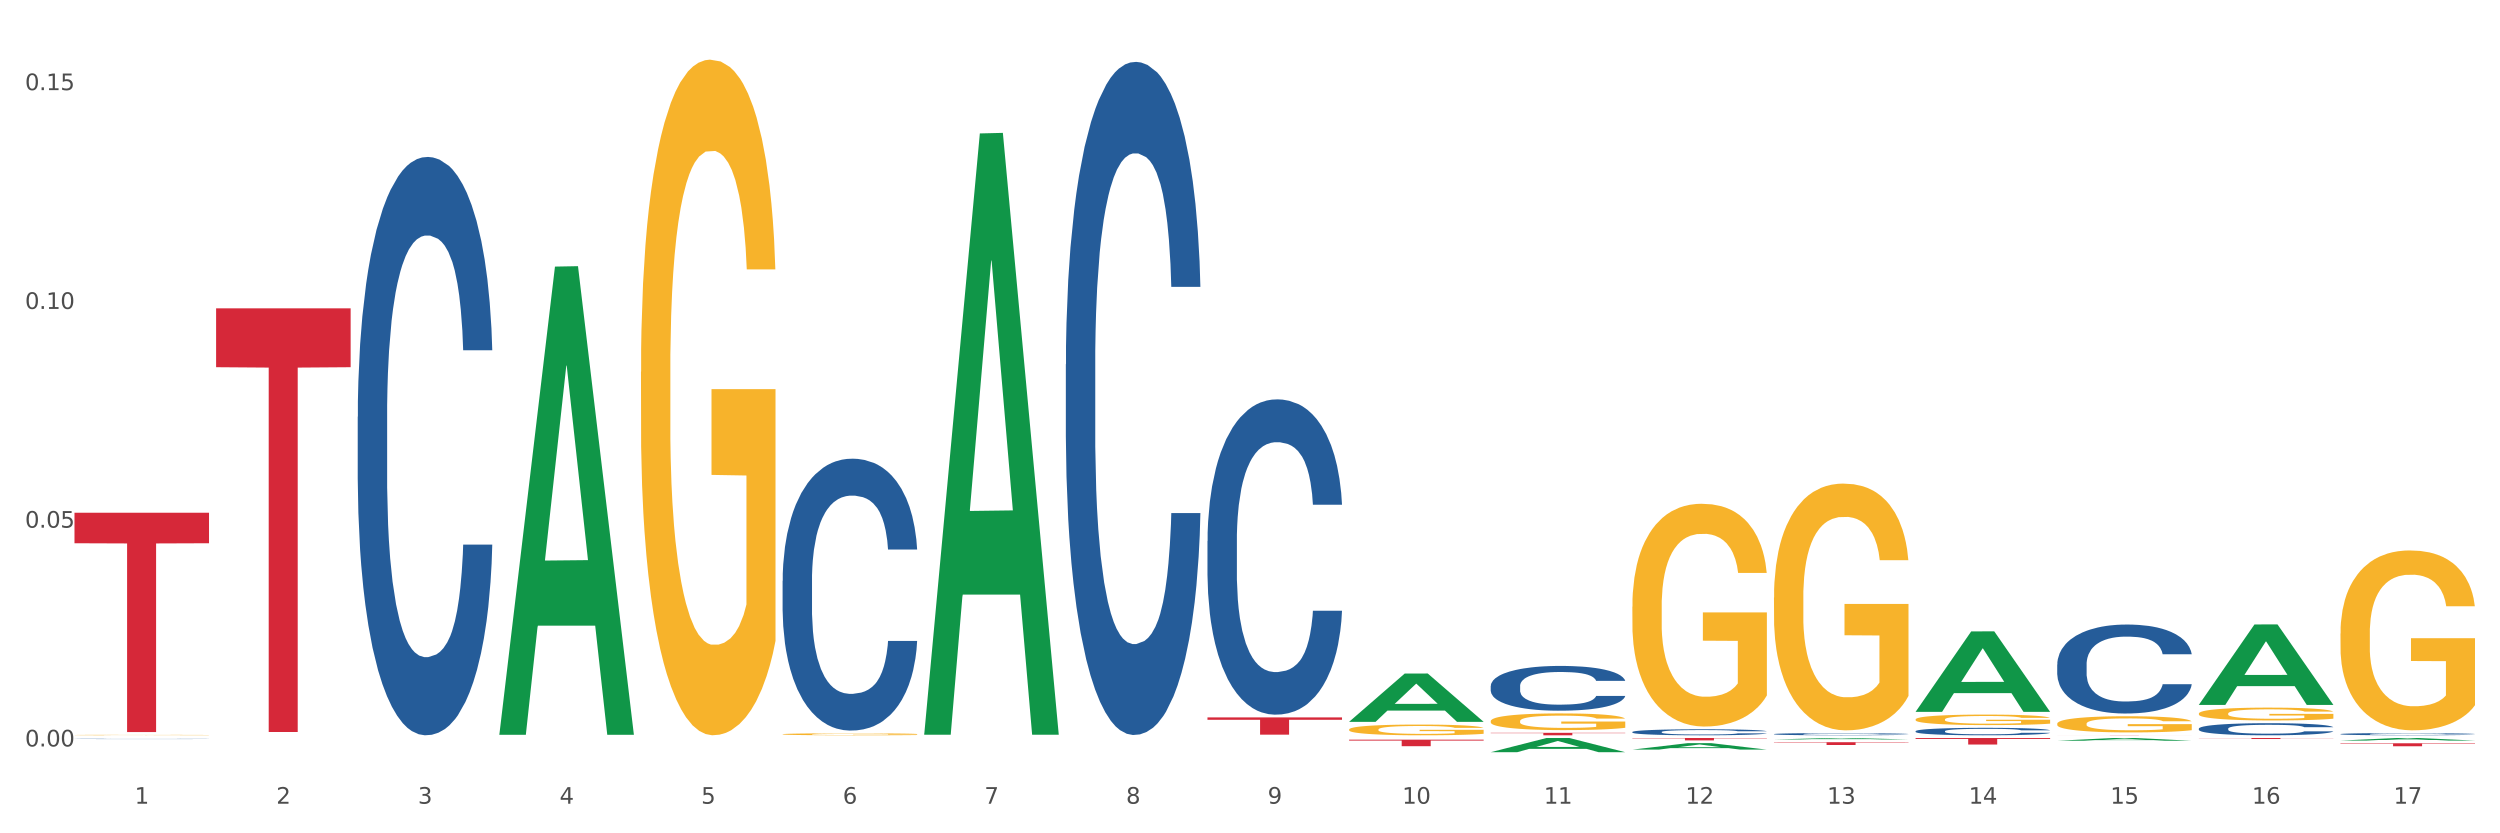 <?xml version="1.0" encoding="utf-8" standalone="no"?>
<!DOCTYPE svg PUBLIC "-//W3C//DTD SVG 1.1//EN"
  "http://www.w3.org/Graphics/SVG/1.1/DTD/svg11.dtd">
<svg xmlns:xlink="http://www.w3.org/1999/xlink" width="1080pt" height="360pt" viewBox="0 0 1080 360" xmlns="http://www.w3.org/2000/svg" version="1.1">
 <rect x="0" y="0" width="1080" height="360" fill="#333333" stroke="none"/>
 <defs>
  <style type="text/css">*{stroke-linejoin: round; stroke-linecap: butt}</style>
 </defs>
 <g id="figure_1">
  <g id="patch_1">
   <path d="M 0 360 
L 1080 360 
L 1080 0 
L 0 0 
z
" style="fill: #ffffff; stroke: #ffffff; stroke-linejoin: miter"/>
  </g>
  <g id="axes_1">
   <g id="matplotlib.axis_1">
    <g id="xtick_1">
     <g id="text_1">
      <!-- 1 -->
      <g style="fill: #4d4d4d" transform="translate(58.182 347.204) scale(0.096 -0.096)">
       <defs>
        <path id="DejaVuSans-31" d="M 794 531 
L 1825 531 
L 1825 4091 
L 703 3866 
L 703 4441 
L 1819 4666 
L 2450 4666 
L 2450 531 
L 3481 531 
L 3481 0 
L 794 0 
L 794 531 
z
" transform="scale(0.016)"/>
       </defs>
       <use xlink:href="#DejaVuSans-31"/>
      </g>
     </g>
    </g>
    <g id="xtick_2">
     <g id="text_2">
      <!-- 2 -->
      <g style="fill: #4d4d4d" transform="translate(119.364 347.204) scale(0.096 -0.096)">
       <defs>
        <path id="DejaVuSans-32" d="M 1228 531 
L 3431 531 
L 3431 0 
L 469 0 
L 469 531 
Q 828 903 1448 1529 
Q 2069 2156 2228 2338 
Q 2531 2678 2651 2914 
Q 2772 3150 2772 3378 
Q 2772 3750 2511 3984 
Q 2250 4219 1831 4219 
Q 1534 4219 1204 4116 
Q 875 4013 500 3803 
L 500 4441 
Q 881 4594 1212 4672 
Q 1544 4750 1819 4750 
Q 2544 4750 2975 4387 
Q 3406 4025 3406 3419 
Q 3406 3131 3298 2873 
Q 3191 2616 2906 2266 
Q 2828 2175 2409 1742 
Q 1991 1309 1228 531 
z
" transform="scale(0.016)"/>
       </defs>
       <use xlink:href="#DejaVuSans-32"/>
      </g>
     </g>
    </g>
    <g id="xtick_3">
     <g id="text_3">
      <!-- 3 -->
      <g style="fill: #4d4d4d" transform="translate(180.545 347.204) scale(0.096 -0.096)">
       <defs>
        <path id="DejaVuSans-33" d="M 2597 2516 
Q 3050 2419 3304 2112 
Q 3559 1806 3559 1356 
Q 3559 666 3084 287 
Q 2609 -91 1734 -91 
Q 1441 -91 1130 -33 
Q 819 25 488 141 
L 488 750 
Q 750 597 1062 519 
Q 1375 441 1716 441 
Q 2309 441 2620 675 
Q 2931 909 2931 1356 
Q 2931 1769 2642 2001 
Q 2353 2234 1838 2234 
L 1294 2234 
L 1294 2753 
L 1863 2753 
Q 2328 2753 2575 2939 
Q 2822 3125 2822 3475 
Q 2822 3834 2567 4026 
Q 2313 4219 1838 4219 
Q 1578 4219 1281 4162 
Q 984 4106 628 3988 
L 628 4550 
Q 988 4650 1302 4700 
Q 1616 4750 1894 4750 
Q 2613 4750 3031 4423 
Q 3450 4097 3450 3541 
Q 3450 3153 3228 2886 
Q 3006 2619 2597 2516 
z
" transform="scale(0.016)"/>
       </defs>
       <use xlink:href="#DejaVuSans-33"/>
      </g>
     </g>
    </g>
    <g id="xtick_4">
     <g id="text_4">
      <!-- 4 -->
      <g style="fill: #4d4d4d" transform="translate(241.726 347.204) scale(0.096 -0.096)">
       <defs>
        <path id="DejaVuSans-34" d="M 2419 4116 
L 825 1625 
L 2419 1625 
L 2419 4116 
z
M 2253 4666 
L 3047 4666 
L 3047 1625 
L 3713 1625 
L 3713 1100 
L 3047 1100 
L 3047 0 
L 2419 0 
L 2419 1100 
L 313 1100 
L 313 1709 
L 2253 4666 
z
" transform="scale(0.016)"/>
       </defs>
       <use xlink:href="#DejaVuSans-34"/>
      </g>
     </g>
    </g>
    <g id="xtick_5">
     <g id="text_5">
      <!-- 5 -->
      <g style="fill: #4d4d4d" transform="translate(302.908 347.204) scale(0.096 -0.096)">
       <defs>
        <path id="DejaVuSans-35" d="M 691 4666 
L 3169 4666 
L 3169 4134 
L 1269 4134 
L 1269 2991 
Q 1406 3038 1543 3061 
Q 1681 3084 1819 3084 
Q 2600 3084 3056 2656 
Q 3513 2228 3513 1497 
Q 3513 744 3044 326 
Q 2575 -91 1722 -91 
Q 1428 -91 1123 -41 
Q 819 9 494 109 
L 494 744 
Q 775 591 1075 516 
Q 1375 441 1709 441 
Q 2250 441 2565 725 
Q 2881 1009 2881 1497 
Q 2881 1984 2565 2268 
Q 2250 2553 1709 2553 
Q 1456 2553 1204 2497 
Q 953 2441 691 2322 
L 691 4666 
z
" transform="scale(0.016)"/>
       </defs>
       <use xlink:href="#DejaVuSans-35"/>
      </g>
     </g>
    </g>
    <g id="xtick_6">
     <g id="text_6">
      <!-- 6 -->
      <g style="fill: #4d4d4d" transform="translate(364.089 347.204) scale(0.096 -0.096)">
       <defs>
        <path id="DejaVuSans-36" d="M 2113 2584 
Q 1688 2584 1439 2293 
Q 1191 2003 1191 1497 
Q 1191 994 1439 701 
Q 1688 409 2113 409 
Q 2538 409 2786 701 
Q 3034 994 3034 1497 
Q 3034 2003 2786 2293 
Q 2538 2584 2113 2584 
z
M 3366 4563 
L 3366 3988 
Q 3128 4100 2886 4159 
Q 2644 4219 2406 4219 
Q 1781 4219 1451 3797 
Q 1122 3375 1075 2522 
Q 1259 2794 1537 2939 
Q 1816 3084 2150 3084 
Q 2853 3084 3261 2657 
Q 3669 2231 3669 1497 
Q 3669 778 3244 343 
Q 2819 -91 2113 -91 
Q 1303 -91 875 529 
Q 447 1150 447 2328 
Q 447 3434 972 4092 
Q 1497 4750 2381 4750 
Q 2619 4750 2861 4703 
Q 3103 4656 3366 4563 
z
" transform="scale(0.016)"/>
       </defs>
       <use xlink:href="#DejaVuSans-36"/>
      </g>
     </g>
    </g>
    <g id="xtick_7">
     <g id="text_7">
      <!-- 7 -->
      <g style="fill: #4d4d4d" transform="translate(425.271 347.204) scale(0.096 -0.096)">
       <defs>
        <path id="DejaVuSans-37" d="M 525 4666 
L 3525 4666 
L 3525 4397 
L 1831 0 
L 1172 0 
L 2766 4134 
L 525 4134 
L 525 4666 
z
" transform="scale(0.016)"/>
       </defs>
       <use xlink:href="#DejaVuSans-37"/>
      </g>
     </g>
    </g>
    <g id="xtick_8">
     <g id="text_8">
      <!-- 8 -->
      <g style="fill: #4d4d4d" transform="translate(486.452 347.204) scale(0.096 -0.096)">
       <defs>
        <path id="DejaVuSans-38" d="M 2034 2216 
Q 1584 2216 1326 1975 
Q 1069 1734 1069 1313 
Q 1069 891 1326 650 
Q 1584 409 2034 409 
Q 2484 409 2743 651 
Q 3003 894 3003 1313 
Q 3003 1734 2745 1975 
Q 2488 2216 2034 2216 
z
M 1403 2484 
Q 997 2584 770 2862 
Q 544 3141 544 3541 
Q 544 4100 942 4425 
Q 1341 4750 2034 4750 
Q 2731 4750 3128 4425 
Q 3525 4100 3525 3541 
Q 3525 3141 3298 2862 
Q 3072 2584 2669 2484 
Q 3125 2378 3379 2068 
Q 3634 1759 3634 1313 
Q 3634 634 3220 271 
Q 2806 -91 2034 -91 
Q 1263 -91 848 271 
Q 434 634 434 1313 
Q 434 1759 690 2068 
Q 947 2378 1403 2484 
z
M 1172 3481 
Q 1172 3119 1398 2916 
Q 1625 2713 2034 2713 
Q 2441 2713 2670 2916 
Q 2900 3119 2900 3481 
Q 2900 3844 2670 4047 
Q 2441 4250 2034 4250 
Q 1625 4250 1398 4047 
Q 1172 3844 1172 3481 
z
" transform="scale(0.016)"/>
       </defs>
       <use xlink:href="#DejaVuSans-38"/>
      </g>
     </g>
    </g>
    <g id="xtick_9">
     <g id="text_9">
      <!-- 9 -->
      <g style="fill: #4d4d4d" transform="translate(547.634 347.204) scale(0.096 -0.096)">
       <defs>
        <path id="DejaVuSans-39" d="M 703 97 
L 703 672 
Q 941 559 1184 500 
Q 1428 441 1663 441 
Q 2288 441 2617 861 
Q 2947 1281 2994 2138 
Q 2813 1869 2534 1725 
Q 2256 1581 1919 1581 
Q 1219 1581 811 2004 
Q 403 2428 403 3163 
Q 403 3881 828 4315 
Q 1253 4750 1959 4750 
Q 2769 4750 3195 4129 
Q 3622 3509 3622 2328 
Q 3622 1225 3098 567 
Q 2575 -91 1691 -91 
Q 1453 -91 1209 -44 
Q 966 3 703 97 
z
M 1959 2075 
Q 2384 2075 2632 2365 
Q 2881 2656 2881 3163 
Q 2881 3666 2632 3958 
Q 2384 4250 1959 4250 
Q 1534 4250 1286 3958 
Q 1038 3666 1038 3163 
Q 1038 2656 1286 2365 
Q 1534 2075 1959 2075 
z
" transform="scale(0.016)"/>
       </defs>
       <use xlink:href="#DejaVuSans-39"/>
      </g>
     </g>
    </g>
    <g id="xtick_10">
     <g id="text_10">
      <!-- 10 -->
      <g style="fill: #4d4d4d" transform="translate(605.761 347.204) scale(0.096 -0.096)">
       <defs>
        <path id="DejaVuSans-30" d="M 2034 4250 
Q 1547 4250 1301 3770 
Q 1056 3291 1056 2328 
Q 1056 1369 1301 889 
Q 1547 409 2034 409 
Q 2525 409 2770 889 
Q 3016 1369 3016 2328 
Q 3016 3291 2770 3770 
Q 2525 4250 2034 4250 
z
M 2034 4750 
Q 2819 4750 3233 4129 
Q 3647 3509 3647 2328 
Q 3647 1150 3233 529 
Q 2819 -91 2034 -91 
Q 1250 -91 836 529 
Q 422 1150 422 2328 
Q 422 3509 836 4129 
Q 1250 4750 2034 4750 
z
" transform="scale(0.016)"/>
       </defs>
       <use xlink:href="#DejaVuSans-31"/>
       <use xlink:href="#DejaVuSans-30" transform="translate(63.623 0)"/>
      </g>
     </g>
    </g>
    <g id="xtick_11">
     <g id="text_11">
      <!-- 11 -->
      <g style="fill: #4d4d4d" transform="translate(666.942 347.204) scale(0.096 -0.096)">
       <use xlink:href="#DejaVuSans-31"/>
       <use xlink:href="#DejaVuSans-31" transform="translate(63.623 0)"/>
      </g>
     </g>
    </g>
    <g id="xtick_12">
     <g id="text_12">
      <!-- 12 -->
      <g style="fill: #4d4d4d" transform="translate(728.124 347.204) scale(0.096 -0.096)">
       <use xlink:href="#DejaVuSans-31"/>
       <use xlink:href="#DejaVuSans-32" transform="translate(63.623 0)"/>
      </g>
     </g>
    </g>
    <g id="xtick_13">
     <g id="text_13">
      <!-- 13 -->
      <g style="fill: #4d4d4d" transform="translate(789.305 347.204) scale(0.096 -0.096)">
       <use xlink:href="#DejaVuSans-31"/>
       <use xlink:href="#DejaVuSans-33" transform="translate(63.623 0)"/>
      </g>
     </g>
    </g>
    <g id="xtick_14">
     <g id="text_14">
      <!-- 14 -->
      <g style="fill: #4d4d4d" transform="translate(850.487 347.204) scale(0.096 -0.096)">
       <use xlink:href="#DejaVuSans-31"/>
       <use xlink:href="#DejaVuSans-34" transform="translate(63.623 0)"/>
      </g>
     </g>
    </g>
    <g id="xtick_15">
     <g id="text_15">
      <!-- 15 -->
      <g style="fill: #4d4d4d" transform="translate(911.668 347.204) scale(0.096 -0.096)">
       <use xlink:href="#DejaVuSans-31"/>
       <use xlink:href="#DejaVuSans-35" transform="translate(63.623 0)"/>
      </g>
     </g>
    </g>
    <g id="xtick_16">
     <g id="text_16">
      <!-- 16 -->
      <g style="fill: #4d4d4d" transform="translate(972.849 347.204) scale(0.096 -0.096)">
       <use xlink:href="#DejaVuSans-31"/>
       <use xlink:href="#DejaVuSans-36" transform="translate(63.623 0)"/>
      </g>
     </g>
    </g>
    <g id="xtick_17">
     <g id="text_17">
      <!-- 17 -->
      <g style="fill: #4d4d4d" transform="translate(1034.031 347.204) scale(0.096 -0.096)">
       <use xlink:href="#DejaVuSans-31"/>
       <use xlink:href="#DejaVuSans-37" transform="translate(63.623 0)"/>
      </g>
     </g>
    </g>
    <g id="xtick_18"/>
    <g id="xtick_19"/>
    <g id="xtick_20"/>
    <g id="xtick_21"/>
    <g id="xtick_22"/>
    <g id="xtick_23"/>
    <g id="xtick_24"/>
    <g id="xtick_25"/>
    <g id="xtick_26"/>
    <g id="xtick_27"/>
    <g id="xtick_28"/>
    <g id="xtick_29"/>
    <g id="xtick_30"/>
    <g id="xtick_31"/>
    <g id="xtick_32"/>
    <g id="xtick_33"/>
   </g>
   <g id="matplotlib.axis_2">
    <g id="ytick_1">
     <g id="text_18">
      <!-- 0.00 -->
      <g style="fill: #4d4d4d" transform="translate(10.8 322.469) scale(0.096 -0.096)">
       <defs>
        <path id="DejaVuSans-2e" d="M 684 794 
L 1344 794 
L 1344 0 
L 684 0 
L 684 794 
z
" transform="scale(0.016)"/>
       </defs>
       <use xlink:href="#DejaVuSans-30"/>
       <use xlink:href="#DejaVuSans-2e" transform="translate(63.623 0)"/>
       <use xlink:href="#DejaVuSans-30" transform="translate(95.41 0)"/>
       <use xlink:href="#DejaVuSans-30" transform="translate(159.033 0)"/>
      </g>
     </g>
    </g>
    <g id="ytick_2">
     <g id="text_19">
      <!-- 0.05 -->
      <g style="fill: #4d4d4d" transform="translate(10.8 227.962) scale(0.096 -0.096)">
       <use xlink:href="#DejaVuSans-30"/>
       <use xlink:href="#DejaVuSans-2e" transform="translate(63.623 0)"/>
       <use xlink:href="#DejaVuSans-30" transform="translate(95.41 0)"/>
       <use xlink:href="#DejaVuSans-35" transform="translate(159.033 0)"/>
      </g>
     </g>
    </g>
    <g id="ytick_3">
     <g id="text_20">
      <!-- 0.10 -->
      <g style="fill: #4d4d4d" transform="translate(10.8 133.454) scale(0.096 -0.096)">
       <use xlink:href="#DejaVuSans-30"/>
       <use xlink:href="#DejaVuSans-2e" transform="translate(63.623 0)"/>
       <use xlink:href="#DejaVuSans-31" transform="translate(95.41 0)"/>
       <use xlink:href="#DejaVuSans-30" transform="translate(159.033 0)"/>
      </g>
     </g>
    </g>
    <g id="ytick_4">
     <g id="text_21">
      <!-- 0.15 -->
      <g style="fill: #4d4d4d" transform="translate(10.8 38.947) scale(0.096 -0.096)">
       <use xlink:href="#DejaVuSans-30"/>
       <use xlink:href="#DejaVuSans-2e" transform="translate(63.623 0)"/>
       <use xlink:href="#DejaVuSans-31" transform="translate(95.41 0)"/>
       <use xlink:href="#DejaVuSans-35" transform="translate(159.033 0)"/>
      </g>
     </g>
    </g>
    <g id="ytick_5"/>
    <g id="ytick_6"/>
    <g id="ytick_7"/>
   </g>
   <g id="PolyCollection_1">
    <path d="M 215.719 317.061 
L 215.779 316.871 
L 239.747 115.171 
L 249.694 114.981 
L 273.842 317.441 
L 262.337 317.441 
L 257.124 270.295 
L 232.377 270.295 
L 232.197 271.056 
L 227.164 317.441 
L 215.719 317.441 
L 215.719 317.061 
L 235.493 242.16 
L 254.008 241.97 
L 244.84 158.134 
L 244.72 157.754 
L 244.601 158.324 
L 235.433 241.97 
L 235.493 242.16 
L 215.719 317.061 
z
" clip-path="url(#pbb97de70c4)" style="fill: #109648"/>
    <path d="M 460.445 157.391 
L 460.514 157.125 
L 460.514 149.689 
L 460.72 139.598 
L 461.475 121.008 
L 462.437 106.933 
L 464.086 90.468 
L 464.979 83.563 
L 466.147 75.862 
L 468.552 63.38 
L 471.3 52.758 
L 473.224 46.915 
L 474.666 43.197 
L 477.895 36.558 
L 479.75 33.637 
L 481.674 31.247 
L 483.323 29.654 
L 486.071 27.795 
L 488.269 26.998 
L 490.811 26.732 
L 492.941 26.998 
L 495.758 28.06 
L 499.88 31.247 
L 501.46 33.106 
L 503.59 36.293 
L 505.789 40.542 
L 507.575 44.791 
L 509.636 50.899 
L 511.766 58.866 
L 513.827 68.957 
L 515.27 78.252 
L 516.437 88.078 
L 517.468 100.029 
L 518.224 113.041 
L 518.567 123.93 
L 505.995 123.93 
L 505.651 114.104 
L 504.964 103.481 
L 504.277 96.311 
L 503.521 90.468 
L 502.353 83.829 
L 501.323 79.58 
L 499.605 74.534 
L 498.025 71.347 
L 496.72 69.488 
L 495.14 67.895 
L 491.773 66.302 
L 489.369 66.302 
L 487.857 66.833 
L 486.002 68.161 
L 484.422 70.02 
L 482.567 73.206 
L 481.124 76.659 
L 479.682 81.173 
L 478.857 84.36 
L 477.621 90.203 
L 476.796 94.983 
L 475.697 103.215 
L 475.079 109.058 
L 473.979 124.195 
L 473.498 135.349 
L 473.292 143.05 
L 473.155 151.548 
L 473.155 192.977 
L 473.567 211.566 
L 473.911 219.533 
L 474.46 228.563 
L 475.491 240.247 
L 477.002 251.667 
L 478.582 259.899 
L 479.888 264.945 
L 481.124 268.663 
L 482.361 271.584 
L 483.872 274.24 
L 485.109 275.833 
L 486.964 277.427 
L 489.163 278.223 
L 490.88 278.223 
L 494.384 276.896 
L 495.964 275.568 
L 497.476 273.709 
L 499.124 270.788 
L 500.43 267.601 
L 501.186 265.211 
L 502.422 260.165 
L 503.384 254.854 
L 504.208 248.746 
L 504.758 243.434 
L 505.376 235.467 
L 505.857 226.438 
L 505.995 221.658 
L 518.567 221.658 
L 518.292 231.218 
L 517.812 240.513 
L 516.85 252.995 
L 516.094 260.165 
L 514.926 268.929 
L 513.689 276.364 
L 511.972 284.597 
L 510.392 290.705 
L 508.743 296.016 
L 506.957 300.797 
L 503.728 307.436 
L 502.56 309.295 
L 500.086 312.481 
L 498.163 314.34 
L 495.346 316.199 
L 492.46 317.262 
L 489.437 317.527 
L 486.758 316.996 
L 483.804 315.403 
L 481.949 313.809 
L 479.888 311.419 
L 477.483 307.701 
L 475.216 303.187 
L 473.086 297.875 
L 471.094 291.767 
L 469.239 284.863 
L 466.834 273.443 
L 465.048 262.289 
L 463.743 251.932 
L 462.849 243.169 
L 461.956 232.015 
L 461.475 224.314 
L 460.72 205.724 
L 460.445 188.462 
L 460.445 157.391 
z
" clip-path="url(#pbb97de70c4)" style="fill: #255c99"/>
    <path d="M 338.082 250.928 
L 338.151 250.82 
L 338.151 247.817 
L 338.357 243.74 
L 339.113 236.231 
L 340.074 230.545 
L 341.723 223.894 
L 342.616 221.105 
L 343.784 217.994 
L 346.189 212.952 
L 348.937 208.661 
L 350.861 206.301 
L 352.304 204.799 
L 355.533 202.117 
L 357.387 200.937 
L 359.311 199.972 
L 360.96 199.328 
L 363.708 198.577 
L 365.907 198.255 
L 368.449 198.148 
L 370.578 198.255 
L 373.395 198.684 
L 377.517 199.972 
L 379.097 200.723 
L 381.227 202.01 
L 383.426 203.726 
L 385.212 205.443 
L 387.273 207.91 
L 389.403 211.128 
L 391.464 215.205 
L 392.907 218.959 
L 394.075 222.929 
L 395.105 227.756 
L 395.861 233.013 
L 396.204 237.411 
L 383.632 237.411 
L 383.288 233.442 
L 382.601 229.151 
L 381.914 226.254 
L 381.159 223.894 
L 379.991 221.212 
L 378.96 219.496 
L 377.243 217.458 
L 375.662 216.17 
L 374.357 215.419 
L 372.777 214.776 
L 369.41 214.132 
L 367.006 214.132 
L 365.494 214.347 
L 363.639 214.883 
L 362.059 215.634 
L 360.204 216.921 
L 358.762 218.316 
L 357.319 220.139 
L 356.494 221.427 
L 355.258 223.787 
L 354.433 225.718 
L 353.334 229.043 
L 352.716 231.403 
L 351.616 237.518 
L 351.136 242.024 
L 350.929 245.135 
L 350.792 248.568 
L 350.792 265.303 
L 351.204 272.812 
L 351.548 276.03 
L 352.097 279.678 
L 353.128 284.398 
L 354.639 289.011 
L 356.22 292.336 
L 357.525 294.374 
L 358.762 295.876 
L 359.998 297.056 
L 361.51 298.129 
L 362.746 298.773 
L 364.601 299.416 
L 366.8 299.738 
L 368.517 299.738 
L 372.021 299.202 
L 373.601 298.666 
L 375.113 297.915 
L 376.762 296.735 
L 378.067 295.447 
L 378.823 294.482 
L 380.059 292.444 
L 381.021 290.298 
L 381.846 287.831 
L 382.395 285.685 
L 383.014 282.467 
L 383.494 278.819 
L 383.632 276.888 
L 396.204 276.888 
L 395.93 280.75 
L 395.449 284.505 
L 394.487 289.547 
L 393.731 292.444 
L 392.563 295.984 
L 391.327 298.987 
L 389.609 302.313 
L 388.029 304.78 
L 386.38 306.926 
L 384.594 308.857 
L 381.365 311.539 
L 380.197 312.29 
L 377.723 313.577 
L 375.8 314.328 
L 372.983 315.079 
L 370.097 315.508 
L 367.075 315.615 
L 364.395 315.401 
L 361.441 314.757 
L 359.586 314.113 
L 357.525 313.148 
L 355.12 311.646 
L 352.853 309.822 
L 350.723 307.677 
L 348.731 305.209 
L 346.876 302.42 
L 344.471 297.807 
L 342.685 293.302 
L 341.38 289.118 
L 340.487 285.578 
L 339.594 281.072 
L 339.113 277.961 
L 338.357 270.452 
L 338.082 263.479 
L 338.082 250.928 
z
" clip-path="url(#pbb97de70c4)" style="fill: #255c99"/>
    <path d="M 154.538 180.057 
L 154.607 179.829 
L 154.607 173.44 
L 154.813 164.769 
L 155.568 148.797 
L 156.53 136.703 
L 158.179 122.556 
L 159.072 116.623 
L 160.24 110.006 
L 162.645 99.282 
L 165.393 90.155 
L 167.317 85.135 
L 168.759 81.94 
L 171.988 76.236 
L 173.843 73.726 
L 175.767 71.672 
L 177.416 70.303 
L 180.164 68.706 
L 182.362 68.021 
L 184.904 67.793 
L 187.034 68.021 
L 189.851 68.934 
L 193.973 71.672 
L 195.553 73.269 
L 197.683 76.007 
L 199.882 79.658 
L 201.668 83.309 
L 203.729 88.557 
L 205.859 95.403 
L 207.92 104.073 
L 209.362 112.06 
L 210.53 120.502 
L 211.561 130.77 
L 212.317 141.951 
L 212.66 151.307 
L 200.088 151.307 
L 199.744 142.864 
L 199.057 133.737 
L 198.37 127.576 
L 197.614 122.556 
L 196.446 116.852 
L 195.416 113.201 
L 193.698 108.865 
L 192.118 106.127 
L 190.813 104.53 
L 189.233 103.161 
L 185.866 101.792 
L 183.462 101.792 
L 181.95 102.248 
L 180.095 103.389 
L 178.515 104.986 
L 176.66 107.724 
L 175.217 110.691 
L 173.775 114.57 
L 172.95 117.308 
L 171.713 122.328 
L 170.889 126.435 
L 169.79 133.509 
L 169.171 138.529 
L 168.072 151.535 
L 167.591 161.118 
L 167.385 167.736 
L 167.248 175.037 
L 167.248 210.633 
L 167.66 226.606 
L 168.004 233.451 
L 168.553 241.209 
L 169.584 251.249 
L 171.095 261.061 
L 172.675 268.135 
L 173.981 272.47 
L 175.217 275.664 
L 176.454 278.174 
L 177.965 280.456 
L 179.202 281.825 
L 181.057 283.194 
L 183.255 283.879 
L 184.973 283.879 
L 188.477 282.738 
L 190.057 281.597 
L 191.568 280 
L 193.217 277.49 
L 194.523 274.752 
L 195.278 272.698 
L 196.515 268.363 
L 197.477 263.799 
L 198.301 258.551 
L 198.851 253.987 
L 199.469 247.142 
L 199.95 239.384 
L 200.088 235.277 
L 212.66 235.277 
L 212.385 243.491 
L 211.904 251.477 
L 210.943 262.202 
L 210.187 268.363 
L 209.019 275.893 
L 207.782 282.282 
L 206.065 289.355 
L 204.485 294.603 
L 202.836 299.167 
L 201.049 303.274 
L 197.82 308.979 
L 196.652 310.576 
L 194.179 313.314 
L 192.256 314.911 
L 189.439 316.509 
L 186.553 317.421 
L 183.53 317.65 
L 180.851 317.193 
L 177.897 315.824 
L 176.042 314.455 
L 173.981 312.401 
L 171.576 309.207 
L 169.309 305.328 
L 167.179 300.764 
L 165.187 295.516 
L 163.332 289.583 
L 160.927 279.772 
L 159.141 270.188 
L 157.836 261.289 
L 156.942 253.759 
L 156.049 244.176 
L 155.568 237.558 
L 154.813 221.586 
L 154.538 206.754 
L 154.538 180.057 
z
" clip-path="url(#pbb97de70c4)" style="fill: #255c99"/>
    <path d="M 93.356 317.403 
L 93.425 317.403 
L 93.425 317.403 
L 93.631 317.402 
L 94.387 317.401 
L 95.349 317.4 
L 96.998 317.399 
L 97.891 317.398 
L 99.059 317.398 
L 101.463 317.397 
L 104.211 317.396 
L 106.135 317.396 
L 107.578 317.395 
L 110.807 317.395 
L 112.662 317.395 
L 114.585 317.394 
L 116.234 317.394 
L 118.982 317.394 
L 121.181 317.394 
L 123.723 317.394 
L 125.853 317.394 
L 128.67 317.394 
L 132.792 317.394 
L 134.372 317.395 
L 136.502 317.395 
L 138.7 317.395 
L 140.486 317.395 
L 142.547 317.396 
L 144.677 317.396 
L 146.738 317.397 
L 148.181 317.398 
L 149.349 317.398 
L 150.38 317.399 
L 151.135 317.4 
L 151.479 317.401 
L 138.906 317.401 
L 138.563 317.4 
L 137.876 317.4 
L 137.189 317.399 
L 136.433 317.399 
L 135.265 317.398 
L 134.234 317.398 
L 132.517 317.398 
L 130.937 317.397 
L 129.631 317.397 
L 128.051 317.397 
L 124.685 317.397 
L 122.28 317.397 
L 120.769 317.397 
L 118.914 317.397 
L 117.334 317.397 
L 115.479 317.397 
L 114.036 317.398 
L 112.593 317.398 
L 111.769 317.398 
L 110.532 317.399 
L 109.708 317.399 
L 108.608 317.4 
L 107.99 317.4 
L 106.891 317.401 
L 106.41 317.402 
L 106.204 317.402 
L 106.066 317.403 
L 106.066 317.406 
L 106.479 317.407 
L 106.822 317.408 
L 107.372 317.408 
L 108.402 317.409 
L 109.914 317.41 
L 111.494 317.411 
L 112.799 317.411 
L 114.036 317.411 
L 115.273 317.411 
L 116.784 317.412 
L 118.021 317.412 
L 119.876 317.412 
L 122.074 317.412 
L 123.792 317.412 
L 127.295 317.412 
L 128.876 317.412 
L 130.387 317.412 
L 132.036 317.411 
L 133.341 317.411 
L 134.097 317.411 
L 135.334 317.411 
L 136.296 317.41 
L 137.12 317.41 
L 137.67 317.409 
L 138.288 317.409 
L 138.769 317.408 
L 138.906 317.408 
L 151.479 317.408 
L 151.204 317.409 
L 150.723 317.409 
L 149.761 317.41 
L 149.005 317.411 
L 147.838 317.411 
L 146.601 317.412 
L 144.883 317.412 
L 143.303 317.413 
L 141.654 317.413 
L 139.868 317.414 
L 136.639 317.414 
L 135.471 317.414 
L 132.998 317.414 
L 131.074 317.414 
L 128.257 317.415 
L 125.372 317.415 
L 122.349 317.415 
L 119.669 317.415 
L 116.715 317.415 
L 114.86 317.414 
L 112.799 317.414 
L 110.395 317.414 
L 108.127 317.414 
L 105.998 317.413 
L 104.005 317.413 
L 102.15 317.412 
L 99.746 317.412 
L 97.959 317.411 
L 96.654 317.41 
L 95.761 317.409 
L 94.868 317.409 
L 94.387 317.408 
L 93.631 317.407 
L 93.356 317.406 
L 93.356 317.403 
z
" clip-path="url(#pbb97de70c4)" style="fill: #255c99"/>
    <path d="M 32.175 319.202 
L 32.244 319.202 
L 32.244 319.198 
L 32.45 319.194 
L 33.206 319.185 
L 34.167 319.178 
L 35.816 319.171 
L 36.709 319.167 
L 37.877 319.164 
L 40.282 319.158 
L 43.03 319.153 
L 44.954 319.15 
L 46.396 319.148 
L 49.625 319.145 
L 51.48 319.144 
L 53.404 319.143 
L 55.053 319.142 
L 57.801 319.141 
L 60 319.141 
L 62.542 319.14 
L 64.671 319.141 
L 67.488 319.141 
L 71.61 319.143 
L 73.19 319.143 
L 75.32 319.145 
L 77.519 319.147 
L 79.305 319.149 
L 81.366 319.152 
L 83.496 319.156 
L 85.557 319.16 
L 87 319.165 
L 88.168 319.169 
L 89.198 319.175 
L 89.954 319.181 
L 90.297 319.186 
L 77.725 319.186 
L 77.381 319.182 
L 76.694 319.177 
L 76.007 319.173 
L 75.251 319.171 
L 74.084 319.167 
L 73.053 319.165 
L 71.335 319.163 
L 69.755 319.161 
L 68.45 319.161 
L 66.87 319.16 
L 63.503 319.159 
L 61.099 319.159 
L 59.587 319.159 
L 57.732 319.16 
L 56.152 319.161 
L 54.297 319.162 
L 52.854 319.164 
L 51.412 319.166 
L 50.587 319.168 
L 49.351 319.17 
L 48.526 319.173 
L 47.427 319.177 
L 46.809 319.179 
L 45.709 319.186 
L 45.228 319.192 
L 45.022 319.195 
L 44.885 319.199 
L 44.885 319.219 
L 45.297 319.228 
L 45.641 319.231 
L 46.19 319.236 
L 47.221 319.241 
L 48.732 319.247 
L 50.312 319.25 
L 51.618 319.253 
L 52.854 319.255 
L 54.091 319.256 
L 55.603 319.257 
L 56.839 319.258 
L 58.694 319.259 
L 60.893 319.259 
L 62.61 319.259 
L 66.114 319.258 
L 67.694 319.258 
L 69.206 319.257 
L 70.855 319.256 
L 72.16 319.254 
L 72.916 319.253 
L 74.152 319.251 
L 75.114 319.248 
L 75.939 319.245 
L 76.488 319.243 
L 77.106 319.239 
L 77.587 319.235 
L 77.725 319.232 
L 90.297 319.232 
L 90.023 319.237 
L 89.542 319.241 
L 88.58 319.247 
L 87.824 319.251 
L 86.656 319.255 
L 85.419 319.258 
L 83.702 319.262 
L 82.122 319.265 
L 80.473 319.267 
L 78.687 319.27 
L 75.458 319.273 
L 74.29 319.274 
L 71.816 319.275 
L 69.893 319.276 
L 67.076 319.277 
L 64.19 319.278 
L 61.167 319.278 
L 58.488 319.277 
L 55.534 319.277 
L 53.679 319.276 
L 51.618 319.275 
L 49.213 319.273 
L 46.946 319.271 
L 44.816 319.268 
L 42.824 319.265 
L 40.969 319.262 
L 38.564 319.257 
L 36.778 319.252 
L 35.473 319.247 
L 34.58 319.243 
L 33.686 319.237 
L 33.206 319.234 
L 32.45 319.225 
L 32.175 319.217 
L 32.175 319.202 
z
" clip-path="url(#pbb97de70c4)" style="fill: #255c99"/>
    <path d="M 32.175 221.512 
L 90.297 221.512 
L 90.297 234.68 
L 67.434 234.769 
L 67.434 316.264 
L 54.901 316.264 
L 54.901 234.769 
L 32.175 234.68 
L 32.175 221.601 
L 32.175 221.512 
z
" clip-path="url(#pbb97de70c4)" style="fill: #d62839"/>
    <path d="M 521.626 233.726 
L 521.695 233.602 
L 521.695 230.119 
L 521.901 225.392 
L 522.657 216.683 
L 523.619 210.09 
L 525.268 202.377 
L 526.161 199.143 
L 527.329 195.535 
L 529.733 189.688 
L 532.481 184.712 
L 534.405 181.975 
L 535.848 180.234 
L 539.077 177.124 
L 540.932 175.755 
L 542.855 174.636 
L 544.504 173.889 
L 547.252 173.018 
L 549.451 172.645 
L 551.993 172.521 
L 554.123 172.645 
L 556.939 173.143 
L 561.062 174.636 
L 562.642 175.506 
L 564.772 176.999 
L 566.97 178.99 
L 568.756 180.98 
L 570.817 183.841 
L 572.947 187.573 
L 575.008 192.301 
L 576.451 196.655 
L 577.619 201.258 
L 578.649 206.856 
L 579.405 212.951 
L 579.749 218.052 
L 567.176 218.052 
L 566.833 213.449 
L 566.146 208.473 
L 565.459 205.114 
L 564.703 202.377 
L 563.535 199.267 
L 562.504 197.277 
L 560.787 194.913 
L 559.207 193.42 
L 557.901 192.549 
L 556.321 191.803 
L 552.955 191.057 
L 550.55 191.057 
L 549.039 191.305 
L 547.184 191.927 
L 545.604 192.798 
L 543.749 194.291 
L 542.306 195.908 
L 540.863 198.023 
L 540.039 199.516 
L 538.802 202.253 
L 537.978 204.492 
L 536.878 208.348 
L 536.26 211.085 
L 535.161 218.176 
L 534.68 223.401 
L 534.474 227.009 
L 534.336 230.99 
L 534.336 250.396 
L 534.749 259.104 
L 535.092 262.836 
L 535.642 267.066 
L 536.672 272.54 
L 538.184 277.889 
L 539.764 281.745 
L 541.069 284.109 
L 542.306 285.851 
L 543.542 287.219 
L 545.054 288.463 
L 546.291 289.21 
L 548.146 289.956 
L 550.344 290.329 
L 552.062 290.329 
L 555.565 289.707 
L 557.146 289.085 
L 558.657 288.214 
L 560.306 286.846 
L 561.611 285.353 
L 562.367 284.233 
L 563.604 281.87 
L 564.565 279.382 
L 565.39 276.521 
L 565.939 274.033 
L 566.558 270.3 
L 567.039 266.071 
L 567.176 263.832 
L 579.749 263.832 
L 579.474 268.31 
L 578.993 272.664 
L 578.031 278.511 
L 577.275 281.87 
L 576.107 285.975 
L 574.871 289.458 
L 573.153 293.315 
L 571.573 296.176 
L 569.924 298.664 
L 568.138 300.903 
L 564.909 304.013 
L 563.741 304.884 
L 561.268 306.377 
L 559.344 307.248 
L 556.527 308.119 
L 553.642 308.616 
L 550.619 308.741 
L 547.939 308.492 
L 544.985 307.745 
L 543.13 306.999 
L 541.069 305.879 
L 538.665 304.138 
L 536.397 302.023 
L 534.268 299.535 
L 532.275 296.674 
L 530.42 293.439 
L 528.016 288.09 
L 526.229 282.865 
L 524.924 278.013 
L 524.031 273.908 
L 523.138 268.683 
L 522.657 265.076 
L 521.901 256.368 
L 521.626 248.281 
L 521.626 233.726 
z
" clip-path="url(#pbb97de70c4)" style="fill: #255c99"/>
    <path d="M 93.356 133.195 
L 151.479 133.195 
L 151.479 158.63 
L 128.615 158.802 
L 128.615 316.222 
L 116.082 316.222 
L 116.082 158.802 
L 93.356 158.63 
L 93.356 133.367 
L 93.356 133.195 
z
" clip-path="url(#pbb97de70c4)" style="fill: #d62839"/>
    <path d="M 582.808 319.549 
L 640.93 319.549 
L 640.93 319.94 
L 618.067 319.942 
L 618.067 322.359 
L 605.533 322.359 
L 605.533 319.942 
L 582.808 319.94 
L 582.808 319.552 
L 582.808 319.549 
z
" clip-path="url(#pbb97de70c4)" style="fill: #d62839"/>
    <path d="M 643.989 316.579 
L 702.112 316.579 
L 702.112 316.728 
L 679.248 316.729 
L 679.248 317.65 
L 666.715 317.65 
L 666.715 316.729 
L 643.989 316.728 
L 643.989 316.58 
L 643.989 316.579 
z
" clip-path="url(#pbb97de70c4)" style="fill: #d62839"/>
    <path d="M 705.171 318.822 
L 763.293 318.822 
L 763.293 318.965 
L 740.43 318.966 
L 740.43 319.852 
L 727.896 319.852 
L 727.896 318.966 
L 705.171 318.965 
L 705.171 318.823 
L 705.171 318.822 
z
" clip-path="url(#pbb97de70c4)" style="fill: #d62839"/>
    <path d="M 766.352 320.62 
L 824.474 320.62 
L 824.474 320.789 
L 801.611 320.79 
L 801.611 321.835 
L 789.078 321.835 
L 789.078 320.79 
L 766.352 320.789 
L 766.352 320.621 
L 766.352 320.62 
z
" clip-path="url(#pbb97de70c4)" style="fill: #d62839"/>
    <path d="M 827.533 318.822 
L 885.656 318.822 
L 885.656 319.215 
L 862.792 319.217 
L 862.792 321.648 
L 850.259 321.648 
L 850.259 319.217 
L 827.533 319.215 
L 827.533 318.824 
L 827.533 318.822 
z
" clip-path="url(#pbb97de70c4)" style="fill: #d62839"/>
    <path d="M 888.715 317.583 
L 946.837 317.583 
L 946.837 317.592 
L 923.974 317.592 
L 923.974 317.65 
L 911.44 317.65 
L 911.44 317.592 
L 888.715 317.592 
L 888.715 317.583 
L 888.715 317.583 
z
" clip-path="url(#pbb97de70c4)" style="fill: #d62839"/>
    <path d="M 521.626 309.913 
L 579.749 309.913 
L 579.749 310.949 
L 556.885 310.956 
L 556.885 317.369 
L 544.352 317.369 
L 544.352 310.956 
L 521.626 310.949 
L 521.626 309.92 
L 521.626 309.913 
z
" clip-path="url(#pbb97de70c4)" style="fill: #d62839"/>
    <path d="M 949.896 318.822 
L 1008.019 318.822 
L 1008.019 318.882 
L 985.155 318.882 
L 985.155 319.255 
L 972.622 319.255 
L 972.622 318.882 
L 949.896 318.882 
L 949.896 318.822 
L 949.896 318.822 
z
" clip-path="url(#pbb97de70c4)" style="fill: #d62839"/>
    <path d="M 643.989 296.371 
L 644.058 296.354 
L 644.058 295.859 
L 644.264 295.188 
L 645.02 293.951 
L 645.982 293.015 
L 647.63 291.919 
L 648.524 291.46 
L 649.691 290.948 
L 652.096 290.117 
L 654.844 289.411 
L 656.768 289.022 
L 658.211 288.775 
L 661.44 288.333 
L 663.295 288.139 
L 665.218 287.98 
L 666.867 287.874 
L 669.615 287.75 
L 671.814 287.697 
L 674.356 287.68 
L 676.485 287.697 
L 679.302 287.768 
L 683.424 287.98 
L 685.005 288.104 
L 687.134 288.316 
L 689.333 288.598 
L 691.119 288.881 
L 693.18 289.287 
L 695.31 289.817 
L 697.371 290.488 
L 698.814 291.107 
L 699.982 291.76 
L 701.012 292.555 
L 701.768 293.421 
L 702.112 294.145 
L 689.539 294.145 
L 689.195 293.492 
L 688.508 292.785 
L 687.821 292.308 
L 687.066 291.919 
L 685.898 291.478 
L 684.867 291.195 
L 683.15 290.859 
L 681.569 290.647 
L 680.264 290.524 
L 678.684 290.418 
L 675.318 290.312 
L 672.913 290.312 
L 671.401 290.347 
L 669.547 290.435 
L 667.966 290.559 
L 666.111 290.771 
L 664.669 291.001 
L 663.226 291.301 
L 662.401 291.513 
L 661.165 291.902 
L 660.34 292.22 
L 659.241 292.767 
L 658.623 293.156 
L 657.524 294.163 
L 657.043 294.905 
L 656.837 295.417 
L 656.699 295.983 
L 656.699 298.739 
L 657.111 299.975 
L 657.455 300.505 
L 658.004 301.106 
L 659.035 301.883 
L 660.546 302.643 
L 662.127 303.19 
L 663.432 303.526 
L 664.669 303.773 
L 665.905 303.968 
L 667.417 304.144 
L 668.653 304.25 
L 670.508 304.356 
L 672.707 304.409 
L 674.424 304.409 
L 677.928 304.321 
L 679.508 304.233 
L 681.02 304.109 
L 682.669 303.915 
L 683.974 303.703 
L 684.73 303.544 
L 685.966 303.208 
L 686.928 302.855 
L 687.753 302.448 
L 688.302 302.095 
L 688.921 301.565 
L 689.402 300.964 
L 689.539 300.646 
L 702.112 300.646 
L 701.837 301.282 
L 701.356 301.901 
L 700.394 302.731 
L 699.638 303.208 
L 698.47 303.791 
L 697.234 304.286 
L 695.516 304.833 
L 693.936 305.24 
L 692.287 305.593 
L 690.501 305.911 
L 687.272 306.353 
L 686.104 306.476 
L 683.631 306.688 
L 681.707 306.812 
L 678.89 306.936 
L 676.005 307.006 
L 672.982 307.024 
L 670.302 306.989 
L 667.348 306.883 
L 665.493 306.777 
L 663.432 306.618 
L 661.027 306.37 
L 658.76 306.07 
L 656.63 305.717 
L 654.638 305.31 
L 652.783 304.851 
L 650.378 304.091 
L 648.592 303.349 
L 647.287 302.66 
L 646.394 302.077 
L 645.501 301.335 
L 645.02 300.823 
L 644.264 299.587 
L 643.989 298.438 
L 643.989 296.371 
z
" clip-path="url(#pbb97de70c4)" style="fill: #255c99"/>
    <path d="M 766.352 317.12 
L 766.421 317.119 
L 766.421 317.094 
L 766.627 317.061 
L 767.383 316.999 
L 768.344 316.953 
L 769.993 316.898 
L 770.886 316.875 
L 772.054 316.85 
L 774.459 316.808 
L 777.207 316.773 
L 779.131 316.754 
L 780.573 316.742 
L 783.802 316.72 
L 785.657 316.71 
L 787.581 316.702 
L 789.23 316.697 
L 791.978 316.691 
L 794.177 316.688 
L 796.719 316.687 
L 798.848 316.688 
L 801.665 316.691 
L 805.787 316.702 
L 807.367 316.708 
L 809.497 316.719 
L 811.696 316.733 
L 813.482 316.747 
L 815.543 316.767 
L 817.673 316.793 
L 819.734 316.827 
L 821.177 316.858 
L 822.345 316.89 
L 823.375 316.93 
L 824.131 316.973 
L 824.474 317.009 
L 811.902 317.009 
L 811.558 316.976 
L 810.871 316.941 
L 810.184 316.917 
L 809.428 316.898 
L 808.261 316.876 
L 807.23 316.862 
L 805.512 316.845 
L 803.932 316.835 
L 802.627 316.829 
L 801.047 316.823 
L 797.68 316.818 
L 795.276 316.818 
L 793.764 316.82 
L 791.909 316.824 
L 790.329 316.83 
L 788.474 316.841 
L 787.031 316.852 
L 785.589 316.867 
L 784.764 316.878 
L 783.528 316.897 
L 782.703 316.913 
L 781.604 316.94 
L 780.986 316.96 
L 779.886 317.01 
L 779.405 317.047 
L 779.199 317.072 
L 779.062 317.1 
L 779.062 317.237 
L 779.474 317.299 
L 779.818 317.325 
L 780.367 317.355 
L 781.398 317.394 
L 782.909 317.432 
L 784.489 317.459 
L 785.795 317.475 
L 787.031 317.488 
L 788.268 317.497 
L 789.78 317.506 
L 791.016 317.512 
L 792.871 317.517 
L 795.07 317.519 
L 796.787 317.519 
L 800.291 317.515 
L 801.871 317.511 
L 803.383 317.504 
L 805.032 317.495 
L 806.337 317.484 
L 807.093 317.476 
L 808.329 317.46 
L 809.291 317.442 
L 810.116 317.422 
L 810.665 317.404 
L 811.283 317.378 
L 811.764 317.348 
L 811.902 317.332 
L 824.474 317.332 
L 824.2 317.364 
L 823.719 317.395 
L 822.757 317.436 
L 822.001 317.46 
L 820.833 317.489 
L 819.596 317.513 
L 817.879 317.541 
L 816.299 317.561 
L 814.65 317.578 
L 812.864 317.594 
L 809.635 317.616 
L 808.467 317.622 
L 805.993 317.633 
L 804.07 317.639 
L 801.253 317.645 
L 798.367 317.649 
L 795.344 317.65 
L 792.665 317.648 
L 789.711 317.642 
L 787.856 317.637 
L 785.795 317.629 
L 783.39 317.617 
L 781.123 317.602 
L 778.993 317.584 
L 777.001 317.564 
L 775.146 317.541 
L 772.741 317.504 
L 770.955 317.467 
L 769.65 317.432 
L 768.757 317.403 
L 767.863 317.366 
L 767.383 317.341 
L 766.627 317.279 
L 766.352 317.222 
L 766.352 317.12 
z
" clip-path="url(#pbb97de70c4)" style="fill: #255c99"/>
    <path d="M 276.901 160.638 
L 276.969 160.371 
L 276.969 150.775 
L 277.107 142.512 
L 277.793 122.52 
L 278.822 105.993 
L 279.577 97.197 
L 280.332 90 
L 281.224 82.803 
L 282.322 75.339 
L 284.312 64.41 
L 285.547 58.813 
L 287.057 52.948 
L 289.801 44.419 
L 291.792 39.621 
L 293.85 35.622 
L 297.213 30.824 
L 299.408 28.692 
L 301.742 27.092 
L 304.555 26.026 
L 306.682 25.759 
L 311.349 26.559 
L 315.329 28.958 
L 317.25 30.824 
L 319.72 34.023 
L 321.024 36.155 
L 323.152 40.42 
L 325.347 46.018 
L 326.857 50.816 
L 329.122 59.879 
L 330.837 68.942 
L 332.415 80.137 
L 333.239 87.867 
L 333.856 95.065 
L 334.405 103.328 
L 334.954 116.389 
L 322.603 116.389 
L 322.122 107.06 
L 321.367 98.263 
L 320.269 89.733 
L 319.309 84.402 
L 317.662 77.738 
L 316.152 73.473 
L 314.574 70.275 
L 312.652 67.609 
L 311.143 66.276 
L 309.015 65.21 
L 304.83 65.477 
L 302.016 67.609 
L 300.095 70.275 
L 298.86 72.674 
L 297.762 75.339 
L 296.526 79.071 
L 295.085 84.669 
L 294.056 89.733 
L 293.027 96.131 
L 292.203 102.528 
L 291.448 109.992 
L 290.831 117.988 
L 290.35 126.252 
L 289.939 136.381 
L 289.596 153.174 
L 289.596 189.693 
L 289.733 197.956 
L 290.076 208.885 
L 290.488 217.148 
L 291.174 227.011 
L 291.792 233.675 
L 292.958 243.271 
L 294.262 251.267 
L 295.291 256.332 
L 296.321 260.597 
L 298.105 266.461 
L 300.095 271.259 
L 301.81 274.191 
L 304.143 276.857 
L 305.722 277.923 
L 307.094 278.456 
L 310.457 278.456 
L 312.858 277.657 
L 315.535 275.791 
L 317.593 273.392 
L 319.309 270.459 
L 321.23 265.661 
L 322.465 261.13 
L 322.465 205.419 
L 307.369 205.153 
L 307.369 168.101 
L 335.023 168.101 
L 335.023 276.857 
L 333.856 282.455 
L 332.553 287.519 
L 331.18 292.051 
L 329.122 297.648 
L 326.651 302.98 
L 324.455 306.711 
L 322.122 309.91 
L 319.377 312.842 
L 315.809 315.508 
L 313.613 316.574 
L 310.868 317.374 
L 307.643 317.64 
L 304.83 317.107 
L 302.085 315.774 
L 299.203 313.375 
L 296.389 309.91 
L 294.262 306.445 
L 292.135 302.18 
L 289.87 296.582 
L 288.086 291.251 
L 286.714 286.453 
L 285.204 280.322 
L 283.557 272.325 
L 282.322 265.128 
L 281.224 257.665 
L 280.057 248.069 
L 279.234 239.805 
L 278.41 229.41 
L 277.93 221.679 
L 277.381 209.684 
L 276.969 192.891 
L 276.901 160.638 
z
" clip-path="url(#pbb97de70c4)" style="fill: #f7b32b"/>
    <path d="M 338.082 317.186 
L 338.151 317.185 
L 338.151 317.157 
L 338.288 317.132 
L 338.974 317.073 
L 340.003 317.024 
L 340.758 316.998 
L 341.513 316.977 
L 342.405 316.956 
L 343.503 316.934 
L 345.493 316.902 
L 346.728 316.885 
L 348.238 316.868 
L 350.983 316.842 
L 352.973 316.828 
L 355.032 316.817 
L 358.394 316.802 
L 360.59 316.796 
L 362.923 316.791 
L 365.737 316.788 
L 367.864 316.787 
L 372.53 316.79 
L 376.51 316.797 
L 378.431 316.802 
L 380.902 316.812 
L 382.206 316.818 
L 384.333 316.831 
L 386.529 316.847 
L 388.038 316.861 
L 390.303 316.888 
L 392.019 316.915 
L 393.597 316.948 
L 394.42 316.971 
L 395.038 316.992 
L 395.587 317.016 
L 396.136 317.055 
L 383.784 317.055 
L 383.304 317.028 
L 382.549 317.002 
L 381.451 316.976 
L 380.49 316.961 
L 378.843 316.941 
L 377.334 316.928 
L 375.755 316.919 
L 373.834 316.911 
L 372.324 316.907 
L 370.197 316.904 
L 366.011 316.905 
L 363.198 316.911 
L 361.276 316.919 
L 360.041 316.926 
L 358.943 316.934 
L 357.708 316.945 
L 356.267 316.961 
L 355.237 316.976 
L 354.208 316.995 
L 353.385 317.014 
L 352.63 317.036 
L 352.012 317.06 
L 351.532 317.084 
L 351.12 317.114 
L 350.777 317.164 
L 350.777 317.272 
L 350.914 317.296 
L 351.257 317.328 
L 351.669 317.353 
L 352.355 317.382 
L 352.973 317.401 
L 354.139 317.43 
L 355.443 317.453 
L 356.473 317.468 
L 357.502 317.481 
L 359.286 317.498 
L 361.276 317.513 
L 362.992 317.521 
L 365.325 317.529 
L 366.903 317.532 
L 368.276 317.534 
L 371.638 317.534 
L 374.04 317.531 
L 376.716 317.526 
L 378.775 317.519 
L 380.49 317.51 
L 382.412 317.496 
L 383.647 317.483 
L 383.647 317.318 
L 368.55 317.317 
L 368.55 317.208 
L 396.204 317.208 
L 396.204 317.529 
L 395.038 317.546 
L 393.734 317.561 
L 392.362 317.574 
L 390.303 317.59 
L 387.833 317.606 
L 385.637 317.617 
L 383.304 317.627 
L 380.559 317.635 
L 376.99 317.643 
L 374.795 317.646 
L 372.05 317.649 
L 368.824 317.65 
L 366.011 317.648 
L 363.266 317.644 
L 360.384 317.637 
L 357.571 317.627 
L 355.443 317.616 
L 353.316 317.604 
L 351.052 317.587 
L 349.267 317.572 
L 347.895 317.557 
L 346.385 317.539 
L 344.738 317.516 
L 343.503 317.494 
L 342.405 317.472 
L 341.239 317.444 
L 340.415 317.42 
L 339.592 317.389 
L 339.111 317.366 
L 338.562 317.331 
L 338.151 317.281 
L 338.082 317.186 
z
" clip-path="url(#pbb97de70c4)" style="fill: #f7b32b"/>
    <path d="M 582.808 315.155 
L 582.876 315.151 
L 582.876 314.998 
L 583.014 314.867 
L 583.7 314.549 
L 584.729 314.287 
L 585.484 314.147 
L 586.239 314.032 
L 587.131 313.918 
L 588.229 313.799 
L 590.219 313.626 
L 591.454 313.537 
L 592.964 313.444 
L 595.709 313.308 
L 597.699 313.232 
L 599.757 313.168 
L 603.12 313.092 
L 605.316 313.058 
L 607.649 313.033 
L 610.462 313.016 
L 612.589 313.012 
L 617.256 313.024 
L 621.236 313.062 
L 623.157 313.092 
L 625.628 313.143 
L 626.931 313.177 
L 629.059 313.245 
L 631.254 313.334 
L 632.764 313.41 
L 635.029 313.554 
L 636.744 313.698 
L 638.322 313.876 
L 639.146 313.998 
L 639.764 314.113 
L 640.312 314.244 
L 640.861 314.452 
L 628.51 314.452 
L 628.029 314.303 
L 627.274 314.164 
L 626.176 314.028 
L 625.216 313.943 
L 623.569 313.838 
L 622.059 313.77 
L 620.481 313.719 
L 618.56 313.677 
L 617.05 313.655 
L 614.923 313.638 
L 610.737 313.643 
L 607.923 313.677 
L 606.002 313.719 
L 604.767 313.757 
L 603.669 313.799 
L 602.433 313.859 
L 600.992 313.948 
L 599.963 314.028 
L 598.934 314.13 
L 598.11 314.231 
L 597.355 314.35 
L 596.738 314.477 
L 596.258 314.608 
L 595.846 314.769 
L 595.503 315.036 
L 595.503 315.616 
L 595.64 315.748 
L 595.983 315.921 
L 596.395 316.053 
L 597.081 316.209 
L 597.699 316.315 
L 598.865 316.468 
L 600.169 316.595 
L 601.198 316.675 
L 602.228 316.743 
L 604.012 316.836 
L 606.002 316.913 
L 607.717 316.959 
L 610.05 317.001 
L 611.629 317.018 
L 613.001 317.027 
L 616.364 317.027 
L 618.765 317.014 
L 621.442 316.985 
L 623.5 316.946 
L 625.216 316.9 
L 627.137 316.824 
L 628.372 316.752 
L 628.372 315.866 
L 613.276 315.862 
L 613.276 315.273 
L 640.93 315.273 
L 640.93 317.001 
L 639.764 317.09 
L 638.46 317.171 
L 637.087 317.243 
L 635.029 317.332 
L 632.558 317.417 
L 630.362 317.476 
L 628.029 317.527 
L 625.284 317.573 
L 621.716 317.616 
L 619.52 317.633 
L 616.775 317.645 
L 613.55 317.65 
L 610.737 317.641 
L 607.992 317.62 
L 605.11 317.582 
L 602.296 317.527 
L 600.169 317.472 
L 598.042 317.404 
L 595.777 317.315 
L 593.993 317.23 
L 592.621 317.154 
L 591.111 317.057 
L 589.464 316.929 
L 588.229 316.815 
L 587.131 316.697 
L 585.964 316.544 
L 585.141 316.413 
L 584.317 316.248 
L 583.837 316.125 
L 583.288 315.934 
L 582.876 315.667 
L 582.808 315.155 
z
" clip-path="url(#pbb97de70c4)" style="fill: #f7b32b"/>
    <path d="M 643.989 311.528 
L 644.058 311.522 
L 644.058 311.285 
L 644.195 311.08 
L 644.881 310.587 
L 645.911 310.178 
L 646.665 309.961 
L 647.42 309.783 
L 648.312 309.605 
L 649.41 309.421 
L 651.4 309.151 
L 652.635 309.013 
L 654.145 308.868 
L 656.89 308.657 
L 658.88 308.539 
L 660.939 308.44 
L 664.301 308.321 
L 666.497 308.269 
L 668.83 308.229 
L 671.644 308.203 
L 673.771 308.196 
L 678.437 308.216 
L 682.417 308.275 
L 684.339 308.321 
L 686.809 308.4 
L 688.113 308.453 
L 690.24 308.558 
L 692.436 308.697 
L 693.946 308.815 
L 696.21 309.039 
L 697.926 309.263 
L 699.504 309.54 
L 700.327 309.731 
L 700.945 309.908 
L 701.494 310.112 
L 702.043 310.435 
L 689.691 310.435 
L 689.211 310.205 
L 688.456 309.987 
L 687.358 309.777 
L 686.397 309.645 
L 684.75 309.48 
L 683.241 309.375 
L 681.662 309.296 
L 679.741 309.23 
L 678.231 309.197 
L 676.104 309.171 
L 671.918 309.177 
L 669.105 309.23 
L 667.183 309.296 
L 665.948 309.355 
L 664.85 309.421 
L 663.615 309.513 
L 662.174 309.651 
L 661.145 309.777 
L 660.115 309.935 
L 659.292 310.093 
L 658.537 310.277 
L 657.919 310.475 
L 657.439 310.679 
L 657.027 310.929 
L 656.684 311.344 
L 656.684 312.246 
L 656.821 312.45 
L 657.164 312.72 
L 657.576 312.924 
L 658.262 313.168 
L 658.88 313.332 
L 660.047 313.57 
L 661.35 313.767 
L 662.38 313.892 
L 663.409 313.998 
L 665.193 314.142 
L 667.183 314.261 
L 668.899 314.333 
L 671.232 314.399 
L 672.81 314.426 
L 674.183 314.439 
L 677.545 314.439 
L 679.947 314.419 
L 682.623 314.373 
L 684.682 314.314 
L 686.397 314.241 
L 688.319 314.123 
L 689.554 314.011 
L 689.554 312.634 
L 674.457 312.628 
L 674.457 311.713 
L 702.112 311.713 
L 702.112 314.399 
L 700.945 314.538 
L 699.641 314.663 
L 698.269 314.775 
L 696.21 314.913 
L 693.74 315.045 
L 691.544 315.137 
L 689.211 315.216 
L 686.466 315.288 
L 682.898 315.354 
L 680.702 315.38 
L 677.957 315.4 
L 674.732 315.407 
L 671.918 315.394 
L 669.173 315.361 
L 666.291 315.301 
L 663.478 315.216 
L 661.35 315.13 
L 659.223 315.025 
L 656.959 314.887 
L 655.174 314.755 
L 653.802 314.636 
L 652.292 314.485 
L 650.645 314.287 
L 649.41 314.11 
L 648.312 313.925 
L 647.146 313.688 
L 646.322 313.484 
L 645.499 313.227 
L 645.018 313.036 
L 644.47 312.74 
L 644.058 312.325 
L 643.989 311.528 
z
" clip-path="url(#pbb97de70c4)" style="fill: #f7b32b"/>
    <path d="M 705.171 262.099 
L 705.239 262.011 
L 705.239 258.847 
L 705.376 256.122 
L 706.063 249.53 
L 707.092 244.081 
L 707.847 241.18 
L 708.602 238.807 
L 709.494 236.434 
L 710.592 233.973 
L 712.582 230.369 
L 713.817 228.523 
L 715.327 226.589 
L 718.071 223.777 
L 720.061 222.195 
L 722.12 220.876 
L 725.483 219.294 
L 727.678 218.591 
L 730.012 218.064 
L 732.825 217.712 
L 734.952 217.624 
L 739.619 217.888 
L 743.599 218.679 
L 745.52 219.294 
L 747.99 220.349 
L 749.294 221.052 
L 751.421 222.458 
L 753.617 224.304 
L 755.127 225.886 
L 757.391 228.875 
L 759.107 231.863 
L 760.685 235.555 
L 761.509 238.104 
L 762.126 240.477 
L 762.675 243.202 
L 763.224 247.509 
L 750.872 247.509 
L 750.392 244.432 
L 749.637 241.532 
L 748.539 238.719 
L 747.579 236.961 
L 745.932 234.764 
L 744.422 233.357 
L 742.844 232.303 
L 740.922 231.424 
L 739.413 230.984 
L 737.285 230.633 
L 733.099 230.721 
L 730.286 231.424 
L 728.365 232.303 
L 727.129 233.094 
L 726.031 233.973 
L 724.796 235.203 
L 723.355 237.049 
L 722.326 238.719 
L 721.297 240.829 
L 720.473 242.938 
L 719.718 245.399 
L 719.101 248.036 
L 718.62 250.761 
L 718.209 254.101 
L 717.866 259.638 
L 717.866 271.68 
L 718.003 274.405 
L 718.346 278.008 
L 718.758 280.733 
L 719.444 283.985 
L 720.061 286.183 
L 721.228 289.347 
L 722.532 291.984 
L 723.561 293.654 
L 724.59 295.06 
L 726.375 296.994 
L 728.365 298.576 
L 730.08 299.543 
L 732.413 300.422 
L 733.992 300.773 
L 735.364 300.949 
L 738.726 300.949 
L 741.128 300.685 
L 743.804 300.07 
L 745.863 299.279 
L 747.579 298.312 
L 749.5 296.73 
L 750.735 295.236 
L 750.735 276.866 
L 735.638 276.778 
L 735.638 264.56 
L 763.293 264.56 
L 763.293 300.422 
L 762.126 302.267 
L 760.823 303.937 
L 759.45 305.432 
L 757.391 307.278 
L 754.921 309.035 
L 752.725 310.266 
L 750.392 311.321 
L 747.647 312.288 
L 744.079 313.167 
L 741.883 313.518 
L 739.138 313.782 
L 735.913 313.87 
L 733.099 313.694 
L 730.355 313.254 
L 727.473 312.463 
L 724.659 311.321 
L 722.532 310.178 
L 720.405 308.772 
L 718.14 306.926 
L 716.356 305.168 
L 714.983 303.586 
L 713.474 301.564 
L 711.827 298.927 
L 710.592 296.554 
L 709.494 294.093 
L 708.327 290.929 
L 707.504 288.204 
L 706.68 284.776 
L 706.2 282.227 
L 705.651 278.272 
L 705.239 272.735 
L 705.171 262.099 
z
" clip-path="url(#pbb97de70c4)" style="fill: #f7b32b"/>
    <path d="M 766.352 258.17 
L 766.421 258.073 
L 766.421 254.568 
L 766.558 251.55 
L 767.244 244.248 
L 768.273 238.211 
L 769.028 234.999 
L 769.783 232.37 
L 770.675 229.741 
L 771.773 227.015 
L 773.763 223.023 
L 774.998 220.979 
L 776.508 218.837 
L 779.253 215.721 
L 781.243 213.969 
L 783.301 212.509 
L 786.664 210.756 
L 788.86 209.977 
L 791.193 209.393 
L 794.006 209.004 
L 796.134 208.906 
L 800.8 209.198 
L 804.78 210.075 
L 806.701 210.756 
L 809.172 211.924 
L 810.476 212.703 
L 812.603 214.261 
L 814.799 216.306 
L 816.308 218.058 
L 818.573 221.368 
L 820.288 224.678 
L 821.867 228.768 
L 822.69 231.591 
L 823.308 234.22 
L 823.857 237.238 
L 824.406 242.008 
L 812.054 242.008 
L 811.574 238.601 
L 810.819 235.388 
L 809.721 232.273 
L 808.76 230.325 
L 807.113 227.891 
L 805.603 226.334 
L 804.025 225.165 
L 802.104 224.192 
L 800.594 223.705 
L 798.467 223.315 
L 794.281 223.413 
L 791.467 224.192 
L 789.546 225.165 
L 788.311 226.042 
L 787.213 227.015 
L 785.978 228.378 
L 784.537 230.423 
L 783.507 232.273 
L 782.478 234.609 
L 781.655 236.946 
L 780.9 239.672 
L 780.282 242.593 
L 779.802 245.611 
L 779.39 249.31 
L 779.047 255.444 
L 779.047 268.782 
L 779.184 271.8 
L 779.527 275.792 
L 779.939 278.81 
L 780.625 282.413 
L 781.243 284.847 
L 782.409 288.352 
L 783.713 291.272 
L 784.743 293.122 
L 785.772 294.68 
L 787.556 296.822 
L 789.546 298.574 
L 791.262 299.645 
L 793.595 300.619 
L 795.173 301.008 
L 796.545 301.203 
L 799.908 301.203 
L 802.31 300.911 
L 804.986 300.229 
L 807.044 299.353 
L 808.76 298.282 
L 810.681 296.53 
L 811.917 294.875 
L 811.917 274.527 
L 796.82 274.429 
L 796.82 260.896 
L 824.474 260.896 
L 824.474 300.619 
L 823.308 302.663 
L 822.004 304.513 
L 820.632 306.168 
L 818.573 308.213 
L 816.103 310.16 
L 813.907 311.523 
L 811.574 312.691 
L 808.829 313.762 
L 805.26 314.736 
L 803.064 315.125 
L 800.32 315.417 
L 797.094 315.515 
L 794.281 315.32 
L 791.536 314.833 
L 788.654 313.957 
L 785.84 312.691 
L 783.713 311.426 
L 781.586 309.868 
L 779.321 307.823 
L 777.537 305.876 
L 776.165 304.124 
L 774.655 301.885 
L 773.008 298.964 
L 771.773 296.335 
L 770.675 293.609 
L 769.509 290.104 
L 768.685 287.086 
L 767.862 283.289 
L 767.381 280.465 
L 766.832 276.084 
L 766.421 269.951 
L 766.352 258.17 
z
" clip-path="url(#pbb97de70c4)" style="fill: #f7b32b"/>
    <path d="M 705.171 316.214 
L 705.239 316.211 
L 705.239 316.144 
L 705.445 316.054 
L 706.201 315.887 
L 707.163 315.761 
L 708.812 315.613 
L 709.705 315.552 
L 710.873 315.482 
L 713.277 315.371 
L 716.026 315.275 
L 717.949 315.223 
L 719.392 315.19 
L 722.621 315.13 
L 724.476 315.104 
L 726.4 315.082 
L 728.049 315.068 
L 730.797 315.051 
L 732.995 315.044 
L 735.537 315.042 
L 737.667 315.044 
L 740.484 315.054 
L 744.606 315.082 
L 746.186 315.099 
L 748.316 315.128 
L 750.514 315.166 
L 752.301 315.204 
L 754.362 315.259 
L 756.491 315.33 
L 758.552 315.421 
L 759.995 315.504 
L 761.163 315.592 
L 762.194 315.699 
L 762.949 315.816 
L 763.293 315.913 
L 750.72 315.913 
L 750.377 315.825 
L 749.69 315.73 
L 749.003 315.666 
L 748.247 315.613 
L 747.079 315.554 
L 746.049 315.516 
L 744.331 315.471 
L 742.751 315.442 
L 741.446 315.425 
L 739.865 315.411 
L 736.499 315.397 
L 734.094 315.397 
L 732.583 315.402 
L 730.728 315.413 
L 729.148 315.43 
L 727.293 315.459 
L 725.85 315.49 
L 724.407 315.53 
L 723.583 315.559 
L 722.346 315.611 
L 721.522 315.654 
L 720.423 315.728 
L 719.804 315.78 
L 718.705 315.916 
L 718.224 316.016 
L 718.018 316.085 
L 717.881 316.161 
L 717.881 316.533 
L 718.293 316.699 
L 718.636 316.771 
L 719.186 316.852 
L 720.216 316.957 
L 721.728 317.059 
L 723.308 317.133 
L 724.613 317.178 
L 725.85 317.211 
L 727.087 317.238 
L 728.598 317.261 
L 729.835 317.276 
L 731.69 317.29 
L 733.888 317.297 
L 735.606 317.297 
L 739.11 317.285 
L 740.69 317.273 
L 742.201 317.257 
L 743.85 317.23 
L 745.155 317.202 
L 745.911 317.18 
L 747.148 317.135 
L 748.11 317.088 
L 748.934 317.033 
L 749.484 316.985 
L 750.102 316.914 
L 750.583 316.833 
L 750.72 316.79 
L 763.293 316.79 
L 763.018 316.876 
L 762.537 316.959 
L 761.575 317.071 
L 760.82 317.135 
L 759.652 317.214 
L 758.415 317.28 
L 756.697 317.354 
L 755.117 317.409 
L 753.468 317.457 
L 751.682 317.499 
L 748.453 317.559 
L 747.285 317.576 
L 744.812 317.604 
L 742.888 317.621 
L 740.071 317.638 
L 737.186 317.647 
L 734.163 317.65 
L 731.484 317.645 
L 728.529 317.63 
L 726.674 317.616 
L 724.613 317.595 
L 722.209 317.561 
L 719.942 317.521 
L 717.812 317.473 
L 715.819 317.419 
L 713.965 317.357 
L 711.56 317.254 
L 709.774 317.154 
L 708.468 317.061 
L 707.575 316.983 
L 706.682 316.883 
L 706.201 316.814 
L 705.445 316.647 
L 705.171 316.492 
L 705.171 316.214 
z
" clip-path="url(#pbb97de70c4)" style="fill: #255c99"/>
    <path d="M 827.533 310.802 
L 827.602 310.797 
L 827.602 310.648 
L 827.739 310.519 
L 828.425 310.208 
L 829.455 309.951 
L 830.21 309.814 
L 830.964 309.702 
L 831.857 309.59 
L 832.954 309.474 
L 834.945 309.304 
L 836.18 309.217 
L 837.689 309.126 
L 840.434 308.993 
L 842.424 308.918 
L 844.483 308.856 
L 847.845 308.781 
L 850.041 308.748 
L 852.374 308.723 
L 855.188 308.707 
L 857.315 308.703 
L 861.981 308.715 
L 865.961 308.752 
L 867.883 308.781 
L 870.353 308.831 
L 871.657 308.864 
L 873.784 308.931 
L 875.98 309.018 
L 877.49 309.092 
L 879.754 309.234 
L 881.47 309.375 
L 883.048 309.549 
L 883.872 309.669 
L 884.489 309.781 
L 885.038 309.91 
L 885.587 310.113 
L 873.235 310.113 
L 872.755 309.968 
L 872 309.831 
L 870.902 309.698 
L 869.941 309.615 
L 868.295 309.511 
L 866.785 309.445 
L 865.207 309.395 
L 863.285 309.354 
L 861.775 309.333 
L 859.648 309.316 
L 855.462 309.321 
L 852.649 309.354 
L 850.727 309.395 
L 849.492 309.433 
L 848.394 309.474 
L 847.159 309.532 
L 845.718 309.619 
L 844.689 309.698 
L 843.659 309.798 
L 842.836 309.897 
L 842.081 310.013 
L 841.464 310.138 
L 840.983 310.266 
L 840.571 310.424 
L 840.228 310.685 
L 840.228 311.254 
L 840.366 311.382 
L 840.709 311.552 
L 841.12 311.681 
L 841.807 311.834 
L 842.424 311.938 
L 843.591 312.088 
L 844.895 312.212 
L 845.924 312.291 
L 846.953 312.357 
L 848.737 312.448 
L 850.727 312.523 
L 852.443 312.569 
L 854.776 312.61 
L 856.354 312.627 
L 857.727 312.635 
L 861.089 312.635 
L 863.491 312.623 
L 866.167 312.594 
L 868.226 312.556 
L 869.941 312.511 
L 871.863 312.436 
L 873.098 312.365 
L 873.098 311.498 
L 858.001 311.494 
L 858.001 310.918 
L 885.656 310.918 
L 885.656 312.61 
L 884.489 312.697 
L 883.185 312.776 
L 881.813 312.847 
L 879.754 312.934 
L 877.284 313.017 
L 875.088 313.075 
L 872.755 313.125 
L 870.01 313.17 
L 866.442 313.212 
L 864.246 313.228 
L 861.501 313.241 
L 858.276 313.245 
L 855.462 313.237 
L 852.717 313.216 
L 849.835 313.179 
L 847.022 313.125 
L 844.895 313.071 
L 842.767 313.004 
L 840.503 312.917 
L 838.719 312.834 
L 837.346 312.76 
L 835.837 312.664 
L 834.19 312.54 
L 832.954 312.428 
L 831.857 312.312 
L 830.69 312.162 
L 829.867 312.034 
L 829.043 311.872 
L 828.563 311.752 
L 828.014 311.565 
L 827.602 311.304 
L 827.533 310.802 
z
" clip-path="url(#pbb97de70c4)" style="fill: #f7b32b"/>
    <path d="M 949.896 308.256 
L 949.965 308.251 
L 949.965 308.069 
L 950.102 307.912 
L 950.788 307.531 
L 951.818 307.217 
L 952.572 307.05 
L 953.327 306.913 
L 954.219 306.776 
L 955.317 306.634 
L 957.307 306.426 
L 958.543 306.32 
L 960.052 306.208 
L 962.797 306.046 
L 964.787 305.955 
L 966.846 305.879 
L 970.208 305.788 
L 972.404 305.747 
L 974.737 305.717 
L 977.551 305.697 
L 979.678 305.691 
L 984.344 305.707 
L 988.324 305.752 
L 990.246 305.788 
L 992.716 305.849 
L 994.02 305.889 
L 996.147 305.97 
L 998.343 306.077 
L 999.853 306.168 
L 1002.117 306.34 
L 1003.833 306.513 
L 1005.411 306.725 
L 1006.234 306.872 
L 1006.852 307.009 
L 1007.401 307.166 
L 1007.95 307.415 
L 995.598 307.415 
L 995.118 307.237 
L 994.363 307.07 
L 993.265 306.908 
L 992.304 306.807 
L 990.657 306.68 
L 989.148 306.599 
L 987.569 306.538 
L 985.648 306.487 
L 984.138 306.462 
L 982.011 306.442 
L 977.825 306.447 
L 975.012 306.487 
L 973.09 306.538 
L 971.855 306.584 
L 970.757 306.634 
L 969.522 306.705 
L 968.081 306.812 
L 967.052 306.908 
L 966.022 307.03 
L 965.199 307.151 
L 964.444 307.293 
L 963.826 307.445 
L 963.346 307.602 
L 962.934 307.795 
L 962.591 308.114 
L 962.591 308.809 
L 962.728 308.966 
L 963.072 309.174 
L 963.483 309.331 
L 964.169 309.518 
L 964.787 309.645 
L 965.954 309.828 
L 967.257 309.98 
L 968.287 310.076 
L 969.316 310.157 
L 971.1 310.269 
L 973.09 310.36 
L 974.806 310.416 
L 977.139 310.466 
L 978.717 310.486 
L 980.09 310.497 
L 983.452 310.497 
L 985.854 310.481 
L 988.53 310.446 
L 990.589 310.4 
L 992.304 310.345 
L 994.226 310.253 
L 995.461 310.167 
L 995.461 309.108 
L 980.364 309.103 
L 980.364 308.398 
L 1008.019 308.398 
L 1008.019 310.466 
L 1006.852 310.573 
L 1005.548 310.669 
L 1004.176 310.755 
L 1002.117 310.862 
L 999.647 310.963 
L 997.451 311.034 
L 995.118 311.095 
L 992.373 311.15 
L 988.805 311.201 
L 986.609 311.221 
L 983.864 311.237 
L 980.639 311.242 
L 977.825 311.232 
L 975.08 311.206 
L 972.198 311.161 
L 969.385 311.095 
L 967.257 311.029 
L 965.13 310.948 
L 962.866 310.841 
L 961.082 310.74 
L 959.709 310.649 
L 958.199 310.532 
L 956.553 310.38 
L 955.317 310.243 
L 954.219 310.101 
L 953.053 309.919 
L 952.229 309.762 
L 951.406 309.564 
L 950.926 309.417 
L 950.377 309.189 
L 949.965 308.87 
L 949.896 308.256 
z
" clip-path="url(#pbb97de70c4)" style="fill: #f7b32b"/>
    <path d="M 1011.078 273.7 
L 1011.146 273.629 
L 1011.146 271.074 
L 1011.284 268.874 
L 1011.97 263.551 
L 1012.999 259.15 
L 1013.754 256.808 
L 1014.509 254.892 
L 1015.401 252.975 
L 1016.499 250.988 
L 1018.489 248.078 
L 1019.724 246.588 
L 1021.234 245.026 
L 1023.978 242.755 
L 1025.969 241.477 
L 1028.027 240.413 
L 1031.39 239.135 
L 1033.585 238.567 
L 1035.919 238.141 
L 1038.732 237.857 
L 1040.859 237.787 
L 1045.526 237.999 
L 1049.506 238.638 
L 1051.427 239.135 
L 1053.897 239.987 
L 1055.201 240.555 
L 1057.328 241.69 
L 1059.524 243.181 
L 1061.034 244.458 
L 1063.299 246.871 
L 1065.014 249.285 
L 1066.592 252.266 
L 1067.416 254.324 
L 1068.033 256.24 
L 1068.582 258.441 
L 1069.131 261.918 
L 1056.78 261.918 
L 1056.299 259.434 
L 1055.544 257.092 
L 1054.446 254.821 
L 1053.486 253.401 
L 1051.839 251.627 
L 1050.329 250.491 
L 1048.751 249.64 
L 1046.829 248.93 
L 1045.32 248.575 
L 1043.192 248.291 
L 1039.007 248.362 
L 1036.193 248.93 
L 1034.272 249.64 
L 1033.037 250.278 
L 1031.939 250.988 
L 1030.703 251.982 
L 1029.262 253.472 
L 1028.233 254.821 
L 1027.204 256.524 
L 1026.38 258.228 
L 1025.625 260.215 
L 1025.008 262.344 
L 1024.527 264.545 
L 1024.116 267.242 
L 1023.773 271.713 
L 1023.773 281.437 
L 1023.91 283.637 
L 1024.253 286.547 
L 1024.665 288.747 
L 1025.351 291.373 
L 1025.969 293.148 
L 1027.135 295.703 
L 1028.439 297.832 
L 1029.468 299.181 
L 1030.498 300.316 
L 1032.282 301.878 
L 1034.272 303.156 
L 1035.987 303.936 
L 1038.32 304.646 
L 1039.899 304.93 
L 1041.271 305.072 
L 1044.634 305.072 
L 1047.035 304.859 
L 1049.712 304.362 
L 1051.77 303.723 
L 1053.486 302.943 
L 1055.407 301.665 
L 1056.642 300.458 
L 1056.642 285.624 
L 1041.546 285.553 
L 1041.546 275.688 
L 1069.2 275.688 
L 1069.2 304.646 
L 1068.033 306.137 
L 1066.73 307.485 
L 1065.357 308.692 
L 1063.299 310.182 
L 1060.828 311.602 
L 1058.632 312.595 
L 1056.299 313.447 
L 1053.554 314.228 
L 1049.986 314.938 
L 1047.79 315.221 
L 1045.045 315.434 
L 1041.82 315.505 
L 1039.007 315.363 
L 1036.262 315.009 
L 1033.38 314.37 
L 1030.566 313.447 
L 1028.439 312.524 
L 1026.312 311.389 
L 1024.047 309.898 
L 1022.263 308.479 
L 1020.891 307.201 
L 1019.381 305.569 
L 1017.734 303.439 
L 1016.499 301.523 
L 1015.401 299.536 
L 1014.234 296.981 
L 1013.411 294.78 
L 1012.587 292.012 
L 1012.107 289.954 
L 1011.558 286.76 
L 1011.146 282.289 
L 1011.078 273.7 
z
" clip-path="url(#pbb97de70c4)" style="fill: #f7b32b"/>
    <path d="M 32.175 317.535 
L 32.244 317.535 
L 32.244 317.528 
L 32.381 317.522 
L 33.067 317.507 
L 34.096 317.495 
L 34.851 317.488 
L 35.606 317.483 
L 36.498 317.478 
L 37.596 317.473 
L 39.586 317.465 
L 40.821 317.46 
L 42.331 317.456 
L 45.076 317.45 
L 47.066 317.446 
L 49.124 317.444 
L 52.487 317.44 
L 54.683 317.438 
L 57.016 317.437 
L 59.829 317.437 
L 61.957 317.436 
L 66.623 317.437 
L 70.603 317.439 
L 72.524 317.44 
L 74.995 317.442 
L 76.299 317.444 
L 78.426 317.447 
L 80.622 317.451 
L 82.131 317.455 
L 84.396 317.461 
L 86.111 317.468 
L 87.69 317.476 
L 88.513 317.482 
L 89.131 317.487 
L 89.68 317.493 
L 90.229 317.503 
L 77.877 317.503 
L 77.397 317.496 
L 76.642 317.489 
L 75.544 317.483 
L 74.583 317.479 
L 72.936 317.474 
L 71.426 317.471 
L 69.848 317.469 
L 67.927 317.467 
L 66.417 317.466 
L 64.29 317.465 
L 60.104 317.465 
L 57.29 317.467 
L 55.369 317.469 
L 54.134 317.471 
L 53.036 317.473 
L 51.801 317.475 
L 50.36 317.479 
L 49.33 317.483 
L 48.301 317.488 
L 47.478 317.492 
L 46.723 317.498 
L 46.105 317.504 
L 45.625 317.51 
L 45.213 317.517 
L 44.87 317.529 
L 44.87 317.556 
L 45.007 317.562 
L 45.35 317.57 
L 45.762 317.576 
L 46.448 317.583 
L 47.066 317.588 
L 48.232 317.595 
L 49.536 317.601 
L 50.566 317.605 
L 51.595 317.608 
L 53.379 317.612 
L 55.369 317.616 
L 57.085 317.618 
L 59.418 317.62 
L 60.996 317.62 
L 62.368 317.621 
L 65.731 317.621 
L 68.133 317.62 
L 70.809 317.619 
L 72.868 317.617 
L 74.583 317.615 
L 76.504 317.612 
L 77.74 317.608 
L 77.74 317.568 
L 62.643 317.567 
L 62.643 317.54 
L 90.297 317.54 
L 90.297 317.62 
L 89.131 317.624 
L 87.827 317.628 
L 86.455 317.631 
L 84.396 317.635 
L 81.926 317.639 
L 79.73 317.642 
L 77.397 317.644 
L 74.652 317.646 
L 71.083 317.648 
L 68.887 317.649 
L 66.143 317.649 
L 62.917 317.65 
L 60.104 317.649 
L 57.359 317.648 
L 54.477 317.646 
L 51.663 317.644 
L 49.536 317.641 
L 47.409 317.638 
L 45.144 317.634 
L 43.36 317.63 
L 41.988 317.627 
L 40.478 317.622 
L 38.831 317.616 
L 37.596 317.611 
L 36.498 317.606 
L 35.332 317.599 
L 34.508 317.593 
L 33.685 317.585 
L 33.204 317.579 
L 32.655 317.571 
L 32.244 317.558 
L 32.175 317.535 
z
" clip-path="url(#pbb97de70c4)" style="fill: #f7b32b"/>
    <path d="M 949.896 314.766 
L 949.965 314.762 
L 949.965 314.628 
L 950.171 314.446 
L 950.927 314.111 
L 951.889 313.858 
L 953.537 313.561 
L 954.431 313.437 
L 955.599 313.299 
L 958.003 313.074 
L 960.751 312.883 
L 962.675 312.777 
L 964.118 312.71 
L 967.347 312.591 
L 969.202 312.538 
L 971.125 312.495 
L 972.774 312.467 
L 975.522 312.433 
L 977.721 312.419 
L 980.263 312.414 
L 982.393 312.419 
L 985.209 312.438 
L 989.331 312.495 
L 990.912 312.529 
L 993.041 312.586 
L 995.24 312.663 
L 997.026 312.739 
L 999.087 312.849 
L 1001.217 312.993 
L 1003.278 313.174 
L 1004.721 313.342 
L 1005.889 313.518 
L 1006.919 313.734 
L 1007.675 313.968 
L 1008.019 314.164 
L 995.446 314.164 
L 995.103 313.987 
L 994.415 313.796 
L 993.728 313.667 
L 992.973 313.561 
L 991.805 313.442 
L 990.774 313.365 
L 989.057 313.275 
L 987.477 313.217 
L 986.171 313.184 
L 984.591 313.155 
L 981.225 313.126 
L 978.82 313.126 
L 977.309 313.136 
L 975.454 313.16 
L 973.873 313.193 
L 972.018 313.251 
L 970.576 313.313 
L 969.133 313.394 
L 968.309 313.452 
L 967.072 313.557 
L 966.247 313.643 
L 965.148 313.791 
L 964.53 313.896 
L 963.431 314.169 
L 962.95 314.37 
L 962.744 314.508 
L 962.606 314.661 
L 962.606 315.407 
L 963.018 315.742 
L 963.362 315.885 
L 963.912 316.048 
L 964.942 316.258 
L 966.454 316.464 
L 968.034 316.612 
L 969.339 316.703 
L 970.576 316.77 
L 971.812 316.822 
L 973.324 316.87 
L 974.56 316.899 
L 976.415 316.928 
L 978.614 316.942 
L 980.331 316.942 
L 983.835 316.918 
L 985.415 316.894 
L 986.927 316.861 
L 988.576 316.808 
L 989.881 316.751 
L 990.637 316.708 
L 991.873 316.617 
L 992.835 316.521 
L 993.66 316.411 
L 994.209 316.316 
L 994.828 316.172 
L 995.309 316.01 
L 995.446 315.923 
L 1008.019 315.923 
L 1007.744 316.096 
L 1007.263 316.263 
L 1006.301 316.488 
L 1005.545 316.617 
L 1004.377 316.775 
L 1003.141 316.908 
L 1001.423 317.057 
L 999.843 317.167 
L 998.194 317.262 
L 996.408 317.348 
L 993.179 317.468 
L 992.011 317.501 
L 989.538 317.559 
L 987.614 317.592 
L 984.797 317.626 
L 981.912 317.645 
L 978.889 317.65 
L 976.209 317.64 
L 973.255 317.611 
L 971.4 317.583 
L 969.339 317.54 
L 966.934 317.473 
L 964.667 317.391 
L 962.538 317.296 
L 960.545 317.186 
L 958.69 317.061 
L 956.286 316.856 
L 954.499 316.655 
L 953.194 316.469 
L 952.301 316.311 
L 951.408 316.11 
L 950.927 315.971 
L 950.171 315.637 
L 949.896 315.326 
L 949.896 314.766 
z
" clip-path="url(#pbb97de70c4)" style="fill: #255c99"/>
    <path d="M 888.715 287.072 
L 888.784 287.037 
L 888.784 286.054 
L 888.99 284.72 
L 889.745 282.262 
L 890.707 280.401 
L 892.356 278.224 
L 893.249 277.312 
L 894.417 276.293 
L 896.822 274.643 
L 899.57 273.239 
L 901.493 272.466 
L 902.936 271.975 
L 906.165 271.097 
L 908.02 270.711 
L 909.944 270.395 
L 911.593 270.184 
L 914.341 269.939 
L 916.539 269.833 
L 919.081 269.798 
L 921.211 269.833 
L 924.028 269.974 
L 928.15 270.395 
L 929.73 270.641 
L 931.86 271.062 
L 934.058 271.624 
L 935.845 272.186 
L 937.906 272.993 
L 940.036 274.046 
L 942.097 275.381 
L 943.539 276.609 
L 944.707 277.908 
L 945.738 279.488 
L 946.494 281.209 
L 946.837 282.648 
L 934.265 282.648 
L 933.921 281.349 
L 933.234 279.945 
L 932.547 278.997 
L 931.791 278.224 
L 930.623 277.347 
L 929.593 276.785 
L 927.875 276.118 
L 926.295 275.697 
L 924.99 275.451 
L 923.41 275.24 
L 920.043 275.029 
L 917.639 275.029 
L 916.127 275.1 
L 914.272 275.275 
L 912.692 275.521 
L 910.837 275.942 
L 909.394 276.399 
L 907.952 276.996 
L 907.127 277.417 
L 905.89 278.189 
L 905.066 278.821 
L 903.967 279.91 
L 903.348 280.682 
L 902.249 282.683 
L 901.768 284.158 
L 901.562 285.176 
L 901.425 286.3 
L 901.425 291.777 
L 901.837 294.234 
L 902.181 295.288 
L 902.73 296.481 
L 903.761 298.026 
L 905.272 299.536 
L 906.852 300.624 
L 908.158 301.291 
L 909.394 301.783 
L 910.631 302.169 
L 912.142 302.52 
L 913.379 302.731 
L 915.234 302.941 
L 917.432 303.047 
L 919.15 303.047 
L 922.654 302.871 
L 924.234 302.696 
L 925.745 302.45 
L 927.394 302.064 
L 928.7 301.642 
L 929.455 301.326 
L 930.692 300.659 
L 931.654 299.957 
L 932.478 299.15 
L 933.028 298.447 
L 933.646 297.394 
L 934.127 296.2 
L 934.265 295.568 
L 946.837 295.568 
L 946.562 296.832 
L 946.081 298.061 
L 945.12 299.711 
L 944.364 300.659 
L 943.196 301.818 
L 941.959 302.801 
L 940.242 303.889 
L 938.662 304.697 
L 937.013 305.399 
L 935.226 306.031 
L 931.997 306.909 
L 930.829 307.154 
L 928.356 307.576 
L 926.433 307.822 
L 923.616 308.067 
L 920.73 308.208 
L 917.707 308.243 
L 915.028 308.173 
L 912.074 307.962 
L 910.219 307.751 
L 908.158 307.435 
L 905.753 306.944 
L 903.486 306.347 
L 901.356 305.645 
L 899.364 304.837 
L 897.509 303.924 
L 895.104 302.415 
L 893.318 300.94 
L 892.013 299.571 
L 891.119 298.412 
L 890.226 296.938 
L 889.745 295.92 
L 888.99 293.462 
L 888.715 291.18 
L 888.715 287.072 
z
" clip-path="url(#pbb97de70c4)" style="fill: #255c99"/>
    <path d="M 827.533 315.869 
L 827.602 315.867 
L 827.602 315.784 
L 827.808 315.672 
L 828.564 315.465 
L 829.526 315.309 
L 831.175 315.126 
L 832.068 315.049 
L 833.236 314.963 
L 835.64 314.825 
L 838.388 314.706 
L 840.312 314.642 
L 841.755 314.6 
L 844.984 314.526 
L 846.839 314.494 
L 848.762 314.467 
L 850.411 314.45 
L 853.159 314.429 
L 855.358 314.42 
L 857.9 314.417 
L 860.03 314.42 
L 862.847 314.432 
L 866.969 314.467 
L 868.549 314.488 
L 870.679 314.523 
L 872.877 314.571 
L 874.663 314.618 
L 876.724 314.686 
L 878.854 314.774 
L 880.915 314.887 
L 882.358 314.99 
L 883.526 315.099 
L 884.557 315.232 
L 885.312 315.377 
L 885.656 315.498 
L 873.083 315.498 
L 872.74 315.388 
L 872.053 315.27 
L 871.366 315.191 
L 870.61 315.126 
L 869.442 315.052 
L 868.411 315.005 
L 866.694 314.949 
L 865.114 314.913 
L 863.808 314.892 
L 862.228 314.875 
L 858.862 314.857 
L 856.457 314.857 
L 854.946 314.863 
L 853.091 314.878 
L 851.511 314.898 
L 849.656 314.934 
L 848.213 314.972 
L 846.77 315.022 
L 845.946 315.058 
L 844.709 315.123 
L 843.885 315.176 
L 842.785 315.267 
L 842.167 315.332 
L 841.068 315.501 
L 840.587 315.624 
L 840.381 315.71 
L 840.243 315.805 
L 840.243 316.265 
L 840.656 316.472 
L 840.999 316.56 
L 841.549 316.661 
L 842.579 316.79 
L 844.091 316.917 
L 845.671 317.009 
L 846.976 317.065 
L 848.213 317.106 
L 849.45 317.139 
L 850.961 317.168 
L 852.198 317.186 
L 854.053 317.204 
L 856.251 317.213 
L 857.969 317.213 
L 861.472 317.198 
L 863.053 317.183 
L 864.564 317.162 
L 866.213 317.13 
L 867.518 317.095 
L 868.274 317.068 
L 869.511 317.012 
L 870.472 316.953 
L 871.297 316.885 
L 871.847 316.826 
L 872.465 316.737 
L 872.946 316.637 
L 873.083 316.584 
L 885.656 316.584 
L 885.381 316.69 
L 884.9 316.793 
L 883.938 316.932 
L 883.182 317.012 
L 882.015 317.109 
L 880.778 317.192 
L 879.06 317.283 
L 877.48 317.351 
L 875.831 317.41 
L 874.045 317.464 
L 870.816 317.537 
L 869.648 317.558 
L 867.175 317.593 
L 865.251 317.614 
L 862.434 317.635 
L 859.549 317.647 
L 856.526 317.65 
L 853.846 317.644 
L 850.892 317.626 
L 849.037 317.608 
L 846.976 317.582 
L 844.572 317.54 
L 842.304 317.49 
L 840.175 317.431 
L 838.182 317.363 
L 836.327 317.286 
L 833.923 317.159 
L 832.136 317.036 
L 830.831 316.92 
L 829.938 316.823 
L 829.045 316.699 
L 828.564 316.613 
L 827.808 316.407 
L 827.533 316.215 
L 827.533 315.869 
z
" clip-path="url(#pbb97de70c4)" style="fill: #255c99"/>
    <path d="M 888.715 312.648 
L 888.783 312.641 
L 888.783 312.411 
L 888.921 312.213 
L 889.607 311.734 
L 890.636 311.338 
L 891.391 311.127 
L 892.146 310.955 
L 893.038 310.782 
L 894.136 310.603 
L 896.126 310.341 
L 897.361 310.207 
L 898.871 310.067 
L 901.616 309.862 
L 903.606 309.747 
L 905.664 309.651 
L 909.027 309.537 
L 911.223 309.485 
L 913.556 309.447 
L 916.369 309.422 
L 918.497 309.415 
L 923.163 309.434 
L 927.143 309.492 
L 929.064 309.537 
L 931.535 309.613 
L 932.838 309.664 
L 934.966 309.766 
L 937.162 309.901 
L 938.671 310.016 
L 940.936 310.233 
L 942.651 310.45 
L 944.23 310.718 
L 945.053 310.904 
L 945.671 311.076 
L 946.22 311.274 
L 946.769 311.587 
L 934.417 311.587 
L 933.936 311.364 
L 933.182 311.153 
L 932.084 310.948 
L 931.123 310.821 
L 929.476 310.661 
L 927.966 310.559 
L 926.388 310.482 
L 924.467 310.418 
L 922.957 310.386 
L 920.83 310.361 
L 916.644 310.367 
L 913.83 310.418 
L 911.909 310.482 
L 910.674 310.539 
L 909.576 310.603 
L 908.341 310.693 
L 906.899 310.827 
L 905.87 310.948 
L 904.841 311.102 
L 904.017 311.255 
L 903.263 311.434 
L 902.645 311.625 
L 902.165 311.824 
L 901.753 312.066 
L 901.41 312.469 
L 901.41 313.344 
L 901.547 313.542 
L 901.89 313.804 
L 902.302 314.002 
L 902.988 314.238 
L 903.606 314.398 
L 904.772 314.628 
L 906.076 314.82 
L 907.105 314.941 
L 908.135 315.043 
L 909.919 315.184 
L 911.909 315.299 
L 913.624 315.369 
L 915.958 315.433 
L 917.536 315.458 
L 918.908 315.471 
L 922.271 315.471 
L 924.672 315.452 
L 927.349 315.407 
L 929.407 315.35 
L 931.123 315.28 
L 933.044 315.165 
L 934.279 315.056 
L 934.279 313.721 
L 919.183 313.714 
L 919.183 312.827 
L 946.837 312.827 
L 946.837 315.433 
L 945.671 315.567 
L 944.367 315.688 
L 942.994 315.797 
L 940.936 315.931 
L 938.465 316.059 
L 936.269 316.148 
L 933.936 316.225 
L 931.191 316.295 
L 927.623 316.359 
L 925.427 316.385 
L 922.682 316.404 
L 919.457 316.41 
L 916.644 316.398 
L 913.899 316.366 
L 911.017 316.308 
L 908.203 316.225 
L 906.076 316.142 
L 903.949 316.04 
L 901.684 315.906 
L 899.9 315.778 
L 898.528 315.663 
L 897.018 315.516 
L 895.371 315.324 
L 894.136 315.152 
L 893.038 314.973 
L 891.871 314.743 
L 891.048 314.545 
L 890.224 314.296 
L 889.744 314.111 
L 889.195 313.823 
L 888.783 313.421 
L 888.715 312.648 
z
" clip-path="url(#pbb97de70c4)" style="fill: #f7b32b"/>
    <path d="M 1011.078 321.102 
L 1069.2 321.102 
L 1069.2 321.282 
L 1046.337 321.283 
L 1046.337 322.392 
L 1033.803 322.392 
L 1033.803 321.283 
L 1011.078 321.282 
L 1011.078 321.104 
L 1011.078 321.102 
z
" clip-path="url(#pbb97de70c4)" style="fill: #d62839"/>
    <path d="M 1011.078 317.114 
L 1011.146 317.113 
L 1011.146 317.089 
L 1011.352 317.055 
L 1012.108 316.993 
L 1013.07 316.946 
L 1014.719 316.891 
L 1015.612 316.868 
L 1016.78 316.842 
L 1019.185 316.8 
L 1021.933 316.765 
L 1023.856 316.745 
L 1025.299 316.733 
L 1028.528 316.71 
L 1030.383 316.701 
L 1032.307 316.693 
L 1033.956 316.687 
L 1036.704 316.681 
L 1038.902 316.678 
L 1041.444 316.678 
L 1043.574 316.678 
L 1046.391 316.682 
L 1050.513 316.693 
L 1052.093 316.699 
L 1054.223 316.71 
L 1056.421 316.724 
L 1058.208 316.738 
L 1060.269 316.758 
L 1062.398 316.785 
L 1064.46 316.819 
L 1065.902 316.85 
L 1067.07 316.883 
L 1068.101 316.923 
L 1068.856 316.966 
L 1069.2 317.002 
L 1056.627 317.002 
L 1056.284 316.97 
L 1055.597 316.934 
L 1054.91 316.91 
L 1054.154 316.891 
L 1052.986 316.868 
L 1051.956 316.854 
L 1050.238 316.837 
L 1048.658 316.827 
L 1047.353 316.821 
L 1045.772 316.815 
L 1042.406 316.81 
L 1040.001 316.81 
L 1038.49 316.812 
L 1036.635 316.816 
L 1035.055 316.822 
L 1033.2 316.833 
L 1031.757 316.844 
L 1030.314 316.86 
L 1029.49 316.87 
L 1028.253 316.89 
L 1027.429 316.906 
L 1026.33 316.933 
L 1025.711 316.953 
L 1024.612 317.003 
L 1024.131 317.041 
L 1023.925 317.066 
L 1023.788 317.095 
L 1023.788 317.233 
L 1024.2 317.295 
L 1024.543 317.322 
L 1025.093 317.352 
L 1026.124 317.391 
L 1027.635 317.429 
L 1029.215 317.457 
L 1030.52 317.474 
L 1031.757 317.486 
L 1032.994 317.496 
L 1034.505 317.505 
L 1035.742 317.51 
L 1037.597 317.515 
L 1039.795 317.518 
L 1041.513 317.518 
L 1045.017 317.514 
L 1046.597 317.509 
L 1048.108 317.503 
L 1049.757 317.493 
L 1051.063 317.483 
L 1051.818 317.475 
L 1053.055 317.458 
L 1054.017 317.44 
L 1054.841 317.42 
L 1055.391 317.402 
L 1056.009 317.375 
L 1056.49 317.345 
L 1056.627 317.329 
L 1069.2 317.329 
L 1068.925 317.361 
L 1068.444 317.392 
L 1067.482 317.434 
L 1066.727 317.458 
L 1065.559 317.487 
L 1064.322 317.512 
L 1062.605 317.539 
L 1061.024 317.56 
L 1059.376 317.578 
L 1057.589 317.594 
L 1054.36 317.616 
L 1053.192 317.622 
L 1050.719 317.633 
L 1048.795 317.639 
L 1045.979 317.645 
L 1043.093 317.649 
L 1040.07 317.65 
L 1037.391 317.648 
L 1034.437 317.642 
L 1032.582 317.637 
L 1030.52 317.629 
L 1028.116 317.617 
L 1025.849 317.602 
L 1023.719 317.584 
L 1021.727 317.563 
L 1019.872 317.54 
L 1017.467 317.502 
L 1015.681 317.465 
L 1014.375 317.43 
L 1013.482 317.401 
L 1012.589 317.364 
L 1012.108 317.338 
L 1011.352 317.276 
L 1011.078 317.218 
L 1011.078 317.114 
z
" clip-path="url(#pbb97de70c4)" style="fill: #255c99"/>
    <path d="M 399.263 316.923 
L 399.323 316.679 
L 423.291 57.643 
L 433.238 57.399 
L 457.386 317.412 
L 445.881 317.412 
L 440.668 256.864 
L 415.921 256.864 
L 415.741 257.841 
L 410.708 317.412 
L 399.263 317.412 
L 399.263 316.923 
L 419.037 220.731 
L 437.552 220.487 
L 428.385 112.819 
L 428.265 112.331 
L 428.145 113.064 
L 418.977 220.487 
L 419.037 220.731 
L 399.263 316.923 
z
" clip-path="url(#pbb97de70c4)" style="fill: #109648"/>
    <path d="M 582.808 311.8 
L 582.868 311.781 
L 606.836 290.969 
L 616.782 290.95 
L 640.93 311.839 
L 629.425 311.839 
L 624.212 306.975 
L 599.465 306.975 
L 599.286 307.053 
L 594.252 311.839 
L 582.808 311.839 
L 582.808 311.8 
L 602.581 304.072 
L 621.097 304.052 
L 611.929 295.402 
L 611.809 295.363 
L 611.689 295.422 
L 602.521 304.052 
L 602.581 304.072 
L 582.808 311.8 
z
" clip-path="url(#pbb97de70c4)" style="fill: #109648"/>
    <path d="M 643.989 324.938 
L 644.049 324.932 
L 668.017 318.828 
L 677.964 318.822 
L 702.112 324.95 
L 690.607 324.95 
L 685.394 323.523 
L 660.647 323.523 
L 660.467 323.546 
L 655.434 324.95 
L 643.989 324.95 
L 643.989 324.938 
L 663.763 322.671 
L 682.278 322.665 
L 673.11 320.128 
L 672.99 320.116 
L 672.871 320.134 
L 663.703 322.665 
L 663.763 322.671 
L 643.989 324.938 
z
" clip-path="url(#pbb97de70c4)" style="fill: #109648"/>
    <path d="M 705.171 323.832 
L 705.23 323.829 
L 729.198 321.026 
L 739.145 321.024 
L 763.293 323.837 
L 751.788 323.837 
L 746.575 323.182 
L 721.828 323.182 
L 721.649 323.192 
L 716.615 323.837 
L 705.171 323.837 
L 705.171 323.832 
L 724.944 322.791 
L 743.459 322.788 
L 734.292 321.623 
L 734.172 321.618 
L 734.052 321.626 
L 724.884 322.788 
L 724.944 322.791 
L 705.171 323.832 
z
" clip-path="url(#pbb97de70c4)" style="fill: #109648"/>
    <path d="M 766.352 319.446 
L 766.412 319.446 
L 790.38 318.822 
L 800.327 318.822 
L 824.474 319.448 
L 812.97 319.448 
L 807.757 319.302 
L 783.01 319.302 
L 782.83 319.304 
L 777.797 319.448 
L 766.352 319.448 
L 766.352 319.446 
L 786.126 319.215 
L 804.641 319.214 
L 795.473 318.955 
L 795.353 318.954 
L 795.233 318.956 
L 786.066 319.214 
L 786.126 319.215 
L 766.352 319.446 
z
" clip-path="url(#pbb97de70c4)" style="fill: #109648"/>
    <path d="M 827.533 307.465 
L 827.593 307.432 
L 851.561 272.766 
L 861.508 272.733 
L 885.656 307.53 
L 874.151 307.53 
L 868.938 299.427 
L 844.191 299.427 
L 844.011 299.558 
L 838.978 307.53 
L 827.533 307.53 
L 827.533 307.465 
L 847.307 294.592 
L 865.822 294.559 
L 856.654 280.15 
L 856.535 280.085 
L 856.415 280.183 
L 847.247 294.559 
L 847.307 294.592 
L 827.533 307.465 
z
" clip-path="url(#pbb97de70c4)" style="fill: #109648"/>
    <path d="M 888.715 320 
L 888.775 319.999 
L 912.743 318.823 
L 922.689 318.822 
L 946.837 320.003 
L 935.333 320.003 
L 930.12 319.728 
L 905.373 319.728 
L 905.193 319.732 
L 900.16 320.003 
L 888.715 320.003 
L 888.715 320 
L 908.488 319.564 
L 927.004 319.562 
L 917.836 319.073 
L 917.716 319.071 
L 917.596 319.075 
L 908.428 319.562 
L 908.488 319.564 
L 888.715 320 
z
" clip-path="url(#pbb97de70c4)" style="fill: #109648"/>
    <path d="M 949.896 304.454 
L 949.956 304.421 
L 973.924 269.765 
L 983.871 269.732 
L 1008.019 304.519 
L 996.514 304.519 
L 991.301 296.419 
L 966.554 296.419 
L 966.374 296.549 
L 961.341 304.519 
L 949.896 304.519 
L 949.896 304.454 
L 969.67 291.584 
L 988.185 291.552 
L 979.017 277.147 
L 978.897 277.081 
L 978.778 277.179 
L 969.61 291.552 
L 969.67 291.584 
L 949.896 304.454 
z
" clip-path="url(#pbb97de70c4)" style="fill: #109648"/>
    <path d="M 1011.078 319.928 
L 1011.138 319.927 
L 1035.106 318.823 
L 1045.052 318.822 
L 1069.2 319.93 
L 1057.695 319.93 
L 1052.482 319.672 
L 1027.735 319.672 
L 1027.556 319.676 
L 1022.522 319.93 
L 1011.078 319.93 
L 1011.078 319.928 
L 1030.851 319.518 
L 1049.366 319.517 
L 1040.199 319.058 
L 1040.079 319.056 
L 1039.959 319.059 
L 1030.791 319.517 
L 1030.851 319.518 
L 1011.078 319.928 
z
" clip-path="url(#pbb97de70c4)" style="fill: #109648"/>
   </g>
  </g>
 </g>
 <defs>
  <clipPath id="pbb97de70c4">
   <rect x="32.175" y="10.8" width="1037.025" height="329.109"/>
  </clipPath>
 </defs>
</svg>
